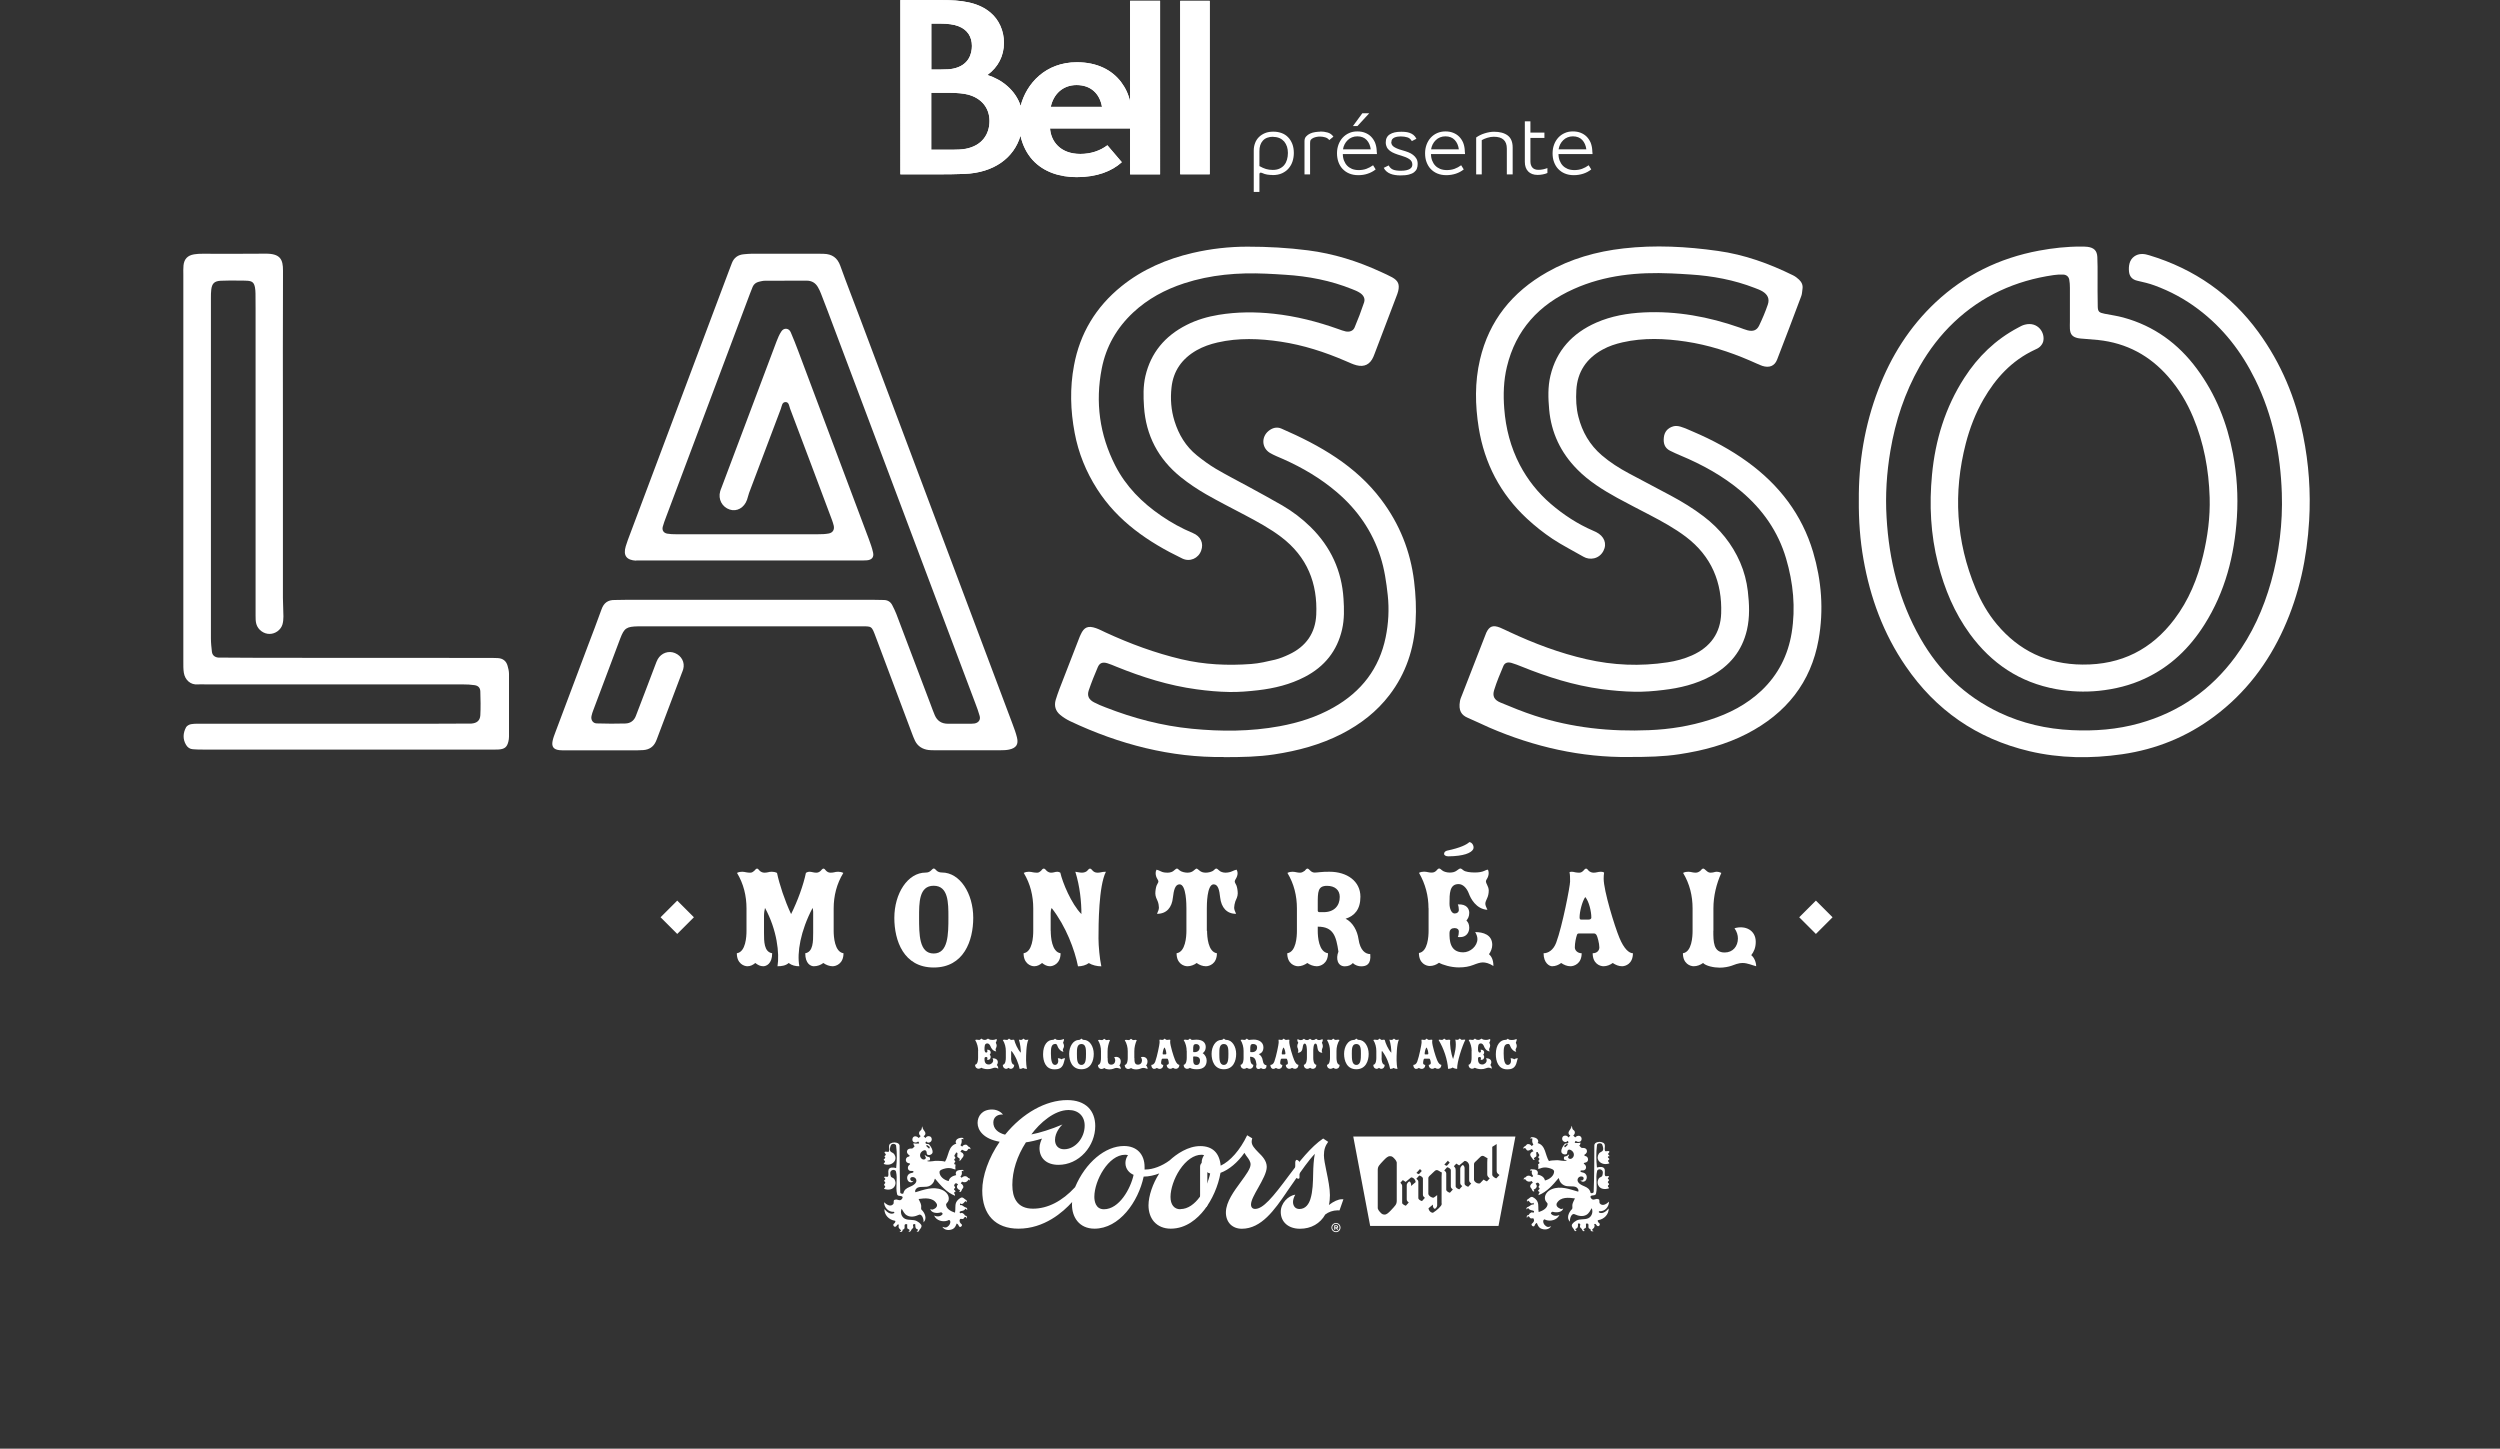 <?xml version="1.0" encoding="UTF-8"?>
<svg id="a" xmlns="http://www.w3.org/2000/svg" viewBox="0 0 300 173.84">
  <rect x="0" y="0" width="300" height="173.84" fill="#333333" stroke="none"/>
  <defs>
    <style>
      .cls-1 {
        fill: #fff;
      }
    </style>
  </defs>
  <g>
    <path class="cls-1" d="M223.06,60.05c-.04-4.52,.69-9.01,2.35-13.34,1.51-3.95,3.72-7.48,6.86-10.43,3.49-3.27,7.64-5.31,12.4-6.2,1.67-.31,3.36-.5,5.07-.49,.26,0,.51,0,.76,.03,.77,.1,1.14,.45,1.18,1.21,.04,.78,.03,1.56,.03,2.35,0,1.19-.01,2.39,.02,3.58,.01,.64,.16,.76,.82,.89,.75,.15,1.51,.25,2.24,.45,3.71,1.01,6.61,3.15,8.83,6.15,2.27,3.06,3.63,6.5,4.33,10.19,.48,2.52,.64,5.07,.48,7.62-.29,4.58-1.4,8.95-3.9,12.9-1.77,2.8-4.08,5.05-7.17,6.48-1.74,.81-3.58,1.26-5.51,1.46-1.71,.17-3.4,.1-5.08-.2-4.42-.79-7.81-3.11-10.38-6.62-1.86-2.55-3.05-5.4-3.82-8.43-.9-3.52-1.07-7.09-.73-10.67,.39-4.14,1.58-8.08,3.88-11.64,1.63-2.53,3.73-4.58,6.45-6.02,.26-.14,.52-.29,.81-.36,1.56-.41,2.48,.98,2.2,2.04-.06,.22-.22,.45-.39,.61-.18,.17-.42,.28-.65,.38-2.75,1.29-4.66,3.4-6.12,5.93-.96,1.67-1.64,3.44-2.12,5.28-1.53,5.93-1.19,11.75,1.18,17.44,.64,1.53,1.46,2.98,2.54,4.27,2.65,3.17,6.05,4.81,10.29,4.84,4.66,.04,8.29-1.83,11.01-5.43,1.74-2.3,2.79-4.89,3.45-7.64,.55-2.29,.86-4.62,.79-6.98-.1-3.32-.69-6.54-1.98-9.63-.74-1.77-1.71-3.4-2.99-4.86-2.21-2.53-4.99-4.05-8.42-4.41-.59-.06-1.19-.1-1.78-.15-.21-.02-.43-.02-.63-.07-.66-.14-.93-.45-.97-1.11-.02-.29,0-.58,0-.86,0-1.36,0-2.72,0-4.08,0-.33-.02-.66-.08-.98-.07-.36-.34-.58-.72-.6-.38-.01-.77,0-1.14,.06-4.6,.66-8.62,2.49-11.95,5.64-1.65,1.56-3.01,3.35-4.13,5.31-1.8,3.17-2.92,6.57-3.52,10.13-.45,2.65-.62,5.32-.46,8,.29,5.12,1.49,10.01,4.07,14.53,2.22,3.89,5.32,6.92,9.46,8.89,2.75,1.3,5.67,1.97,8.72,2.11,2.74,.13,5.44-.08,8.08-.82,4.8-1.34,8.61-4.04,11.5-7.95,2.03-2.74,3.4-5.79,4.31-9.03,.97-3.48,1.41-7.03,1.29-10.63-.16-4.73-1.07-9.32-3.19-13.63-1.63-3.32-3.84-6.2-6.86-8.47-1.59-1.2-3.33-2.14-5.21-2.83-.67-.25-1.38-.41-2.08-.57-.63-.14-.95-.53-1-1.12-.03-.32-.02-.66,.07-.98,.18-.67,.79-1.12,1.51-1.11,.29,0,.59,.07,.87,.16,5.42,1.64,9.79,4.71,13.07,9.2,2.74,3.76,4.48,7.93,5.38,12.43,.68,3.37,.92,6.78,.72,10.2-.26,4.47-1.18,8.81-3.04,12.93-1.89,4.19-4.6,7.78-8.36,10.58-3.27,2.44-6.96,3.94-11.04,4.53-3.74,.54-7.47,.5-11.15-.37-6.32-1.5-11.24-4.95-14.82-10.19-2.68-3.9-4.26-8.22-5.07-12.82-.41-2.32-.58-4.66-.56-7.1h0s0,0,0,0Z"/>
    <path class="cls-1" d="M76.34,67.28c-1.17-.06-1.58-.62-1.25-1.73,.15-.51,.35-1.01,.54-1.52,3.4-9.05,6.79-18.1,10.19-27.14,.57-1.51,1.13-3.02,1.7-4.52,.1-.27,.21-.54,.31-.81,.25-.64,.73-.99,1.44-1.05,.3-.02,.59-.06,.89-.06,2.72,0,5.45,0,8.17,0,.17,0,.34,0,.51,.01,1.01,.02,1.65,.48,1.99,1.42,.77,2.14,1.6,4.25,2.4,6.38,6.09,16.2,12.18,32.41,18.27,48.61,.2,.54,.41,1.09,.54,1.64,.2,.82-.1,1.26-.95,1.44-.33,.07-.68,.08-1.01,.08-2.64,0-5.27,0-7.91,0-.25,0-.51,0-.76-.03-.72-.1-1.28-.45-1.6-1.09-.15-.3-.26-.61-.38-.92-1.44-3.83-2.87-7.66-4.31-11.48-.55-1.46-.45-1.35-1.98-1.35-8.72,0-17.44,0-26.16,0-.13,0-.26,0-.38,0-1.42,.03-1.69,.2-2.17,1.46-1.08,2.86-2.15,5.72-3.23,8.59-.09,.23-.17,.47-.22,.71-.1,.46,.16,.88,.63,.89,1.15,.04,2.3,.04,3.44,.01,.6-.02,1.03-.33,1.25-.9,.41-1.08,.83-2.16,1.24-3.24,.37-.96,.73-1.93,1.1-2.9,.09-.23,.17-.47,.29-.68,.43-.75,1.31-1.05,2.07-.73,.8,.34,1.2,1.12,.99,1.92-.04,.16-.11,.31-.17,.47-.96,2.55-1.92,5.1-2.89,7.65-.07,.19-.14,.39-.23,.58-.28,.62-.78,.96-1.48,1.02-.25,.02-.51,.03-.76,.03-2.89,0-5.79,0-8.68,0-.21,0-.43,0-.64-.02-.7-.07-.97-.41-.83-1.1,.07-.36,.21-.71,.34-1.06,1.29-3.44,2.58-6.88,3.88-10.32,.55-1.47,1.13-2.93,1.65-4.41,.27-.77,.76-1.15,1.6-1.13,.42,0,.85-.02,1.28-.02,9.95,0,19.91,0,29.86,0,.38,0,.77,.01,1.15,.02,.47,.01,.81,.23,1.01,.64,.16,.33,.34,.66,.47,1.01,1.38,3.63,2.75,7.26,4.13,10.9,.16,.43,.31,.85,.49,1.27,.29,.68,.81,1.03,1.58,1.03,.94,0,1.87,0,2.81,0,.13,0,.26-.01,.38-.03,.48-.08,.75-.44,.62-.9-.14-.52-.33-1.02-.52-1.52-5.9-15.69-11.81-31.39-17.72-47.08-.26-.7-.53-1.39-.8-2.08-.11-.27-.22-.53-.37-.78-.29-.5-.73-.78-1.35-.78-1.66,.01-3.32,0-4.98,.01-.25,0-.51,.06-.75,.12-.35,.09-.61,.28-.75,.61-.11,.27-.22,.54-.32,.81-3.36,8.93-6.71,17.87-10.07,26.81-.15,.39-.29,.77-.4,1.17-.11,.42,.1,.75,.54,.83,.33,.06,.68,.07,1.01,.07,1.4,0,12.8,0,17.1,0,.42,0,.85-.01,1.27-.09,.48-.09,.7-.45,.6-.93-.05-.24-.14-.47-.22-.71-1.67-4.45-3.33-8.89-5.02-13.34-.11-.29-.13-.77-.51-.79-.47-.02-.48,.49-.6,.81-1.28,3.36-2.54,6.72-3.81,10.09-.1,.27-.15,.56-.25,.83-.34,.96-1.22,1.45-2.07,1.17-.92-.3-1.42-1.24-1.15-2.19,.04-.16,.11-.31,.17-.47,2.19-5.84,4.39-11.68,6.59-17.51,.16-.42,.34-.85,.59-1.22,.3-.45,.89-.4,1.11,.1,.33,.76,.63,1.53,.92,2.3,2.82,7.5,5.63,15.01,8.45,22.51,.2,.54,.4,1.09,.52,1.65,.12,.55-.16,.87-.74,.92-.38,.03-.77,.02-1.15,.02-4.3,0-26.2,.01-26.54,0h0Z"/>
    <path class="cls-1" d="M195.47,90.84c-5.67,.07-11.34-1.19-16.77-3.54-.85-.37-1.68-.79-2.54-1.15-.79-.33-1.17-.87-.96-2.04,.04-.24,.15-.47,.24-.7,.91-2.35,1.83-4.7,2.74-7.04,.06-.15,.11-.31,.18-.46,.37-.77,.8-.93,1.64-.6,.39,.16,.77,.36,1.15,.53,2.96,1.38,6,2.53,9.2,3.26,3.22,.74,6.47,.88,9.75,.38,1.01-.15,2-.42,2.93-.83,2.22-.99,3.43-2.68,3.51-5.03,.13-3.71-1.14-6.86-4.24-9.21-1.35-1.02-2.83-1.83-4.32-2.61-1.31-.69-2.63-1.35-3.92-2.06-1.74-.96-3.42-2.01-4.81-3.43-1.98-2.01-3.1-4.4-3.35-7.16-.12-1.36-.17-2.72,.15-4.06,.72-3.02,2.62-5.11,5.51-6.38,1.81-.79,3.73-1.12,5.7-1.22,3.97-.19,7.78,.52,11.5,1.82,.32,.11,.63,.25,.96,.33,.66,.16,1.1,0,1.38-.58,.39-.82,.75-1.66,1.04-2.52,.23-.68-.02-1.2-.65-1.58-.29-.17-.61-.29-.93-.41-2.47-.96-5.05-1.44-7.7-1.61-.76-.05-1.53-.1-2.29-.13-4.04-.18-8,.2-11.72,1.87-4.19,1.87-6.96,4.92-8.02,9.33-.4,1.66-.45,3.35-.32,5.03,.18,2.36,.76,4.62,1.87,6.75,.94,1.79,2.17,3.34,3.71,4.67,1.54,1.32,3.22,2.42,5.1,3.23,.12,.05,.23,.1,.35,.16,.97,.49,1.33,1.39,.87,2.26-.52,1-1.66,1.13-2.39,.7-1.24-.72-2.53-1.36-3.72-2.15-1.08-.72-2.11-1.54-3.06-2.42-3.21-2.98-5.1-6.64-5.79-10.88-.44-2.75-.49-5.5,.15-8.22,1.08-4.63,3.84-8.09,8.06-10.48,2.83-1.61,5.91-2.48,9.16-2.85,3.79-.43,7.56-.23,11.32,.3,3.19,.44,6.17,1.52,9.03,2.93,.26,.13,.5,.31,.71,.51,.32,.3,.49,.67,.42,1.11-.05,.28-.04,.58-.14,.85-.96,2.55-1.92,5.11-2.91,7.65-.3,.77-.94,1.01-1.76,.75-.2-.06-.39-.16-.59-.24-.31-.13-.62-.27-.93-.41-2.46-1.06-5-1.87-7.66-2.27-2.54-.38-5.08-.48-7.6,.09-.83,.19-1.64,.45-2.38,.86-1.97,1.07-3.05,2.7-3.17,4.89-.06,1.07-.02,2.14,.25,3.19,.46,1.81,1.35,3.36,2.8,4.61,.99,.85,2.09,1.55,3.25,2.17,1.67,.9,3.36,1.77,5.03,2.67,1.38,.74,2.71,1.55,3.95,2.5,1.94,1.48,3.42,3.31,4.38,5.52,.48,1.11,.78,2.27,.92,3.45,.18,1.55,.25,3.12-.11,4.67-.58,2.48-2.05,4.3-4.33,5.53-1.78,.96-3.71,1.43-5.71,1.66-1.14,.14-2.29,.23-3.43,.21-1.31-.02-2.63-.14-3.94-.31-3.35-.45-6.54-1.46-9.65-2.72-.39-.16-.79-.31-1.19-.43-.46-.13-.8-.02-.97,.36-.4,.95-.81,1.91-1.11,2.89-.23,.73,0,1.19,.74,1.5,1.36,.57,2.74,1.13,4.15,1.59,4.45,1.44,9.03,1.93,13.71,1.73,2.48-.1,4.9-.49,7.26-1.24,2.33-.74,4.45-1.84,6.22-3.51,2.02-1.92,3.18-4.25,3.62-6.93,.49-3.02,.19-5.99-.67-8.92-.95-3.22-2.8-5.88-5.4-8.07-2.17-1.83-4.64-3.19-7.27-4.29-.43-.18-.85-.37-1.27-.58-.66-.34-.8-.92-.73-1.58,.07-.69,.47-1.15,1.14-1.34,.26-.08,.6-.04,.86,.04,.52,.16,1.03,.39,1.53,.61,2.3,.98,4.5,2.16,6.51,3.62,3.83,2.78,6.54,6.34,7.87,10.81,1.02,3.45,1.29,6.97,.66,10.51-.91,5.14-3.88,8.86-8.6,11.3-2.54,1.31-5.28,2.03-8.12,2.46-1.9,.29-3.81,.33-6.03,.33h0Z"/>
    <path class="cls-1" d="M146.84,90.84c-6.28,.09-12.52-1.5-18.45-4.31-.41-.2-.81-.45-1.16-.74-.57-.47-.75-1.09-.55-1.79,.13-.43,.28-.86,.44-1.29,.77-2,1.55-4.01,2.33-6.01,.07-.19,.15-.39,.24-.57,.4-.88,.88-1.08,1.83-.75,.4,.14,.77,.34,1.16,.52,2.93,1.35,5.93,2.46,9.09,3.21,2.76,.65,5.55,.78,8.36,.57,.97-.07,1.93-.3,2.88-.52,.57-.14,1.13-.37,1.66-.62,2.07-.96,3.18-2.59,3.28-4.78,.17-3.76-1.08-6.95-4.22-9.33-1.35-1.02-2.83-1.82-4.32-2.61-1.57-.83-3.15-1.63-4.69-2.51-1.05-.61-2.08-1.29-3.02-2.05-2.72-2.19-4.19-5.02-4.42-8.45-.08-1.24-.11-2.47,.17-3.69,.65-2.78,2.33-4.8,4.93-6.12,1.22-.62,2.52-1,3.86-1.22,2.19-.36,4.39-.37,6.61-.13,2.68,.29,5.26,.95,7.78,1.85,.28,.1,.56,.21,.85,.27,.46,.1,.9-.06,1.07-.47,.42-.99,.8-1.99,1.14-3.01,.16-.48-.09-.89-.52-1.16-.28-.18-.6-.31-.91-.43-2.58-1.04-5.28-1.56-8.06-1.73-.76-.05-1.53-.1-2.29-.13-3.34-.15-6.63,.12-9.82,1.16-2.29,.75-4.35,1.86-6.1,3.49-1.99,1.86-3.27,4.11-3.78,6.73-.79,4.04-.27,7.94,1.62,11.65,1.28,2.5,3.2,4.44,5.53,6.03,1.18,.81,2.43,1.5,3.77,2.06,.97,.4,1.33,1.23,1.01,2.11-.33,.93-1.35,1.4-2.27,.95-4.09-1.97-7.74-4.46-10.21-8.32-1.34-2.09-2.25-4.34-2.7-6.75-.51-2.69-.59-5.4-.08-8.1,.71-3.83,2.61-7.01,5.71-9.51,2.5-2.01,5.4-3.26,8.54-3.99,2.16-.5,4.35-.75,6.57-.75,2.43,0,4.84,.13,7.25,.44,3.07,.39,5.96,1.3,8.74,2.58,.46,.21,.93,.42,1.37,.66,.73,.41,.91,.86,.72,1.66-.06,.24-.15,.47-.24,.7-.87,2.28-1.73,4.56-2.6,6.84-.04,.12-.09,.23-.14,.35-.39,.89-1.07,1.25-2.03,1-.45-.12-.87-.33-1.3-.51-2.5-1.08-5.07-1.91-7.78-2.32-2.54-.38-5.08-.48-7.6,.1-.87,.2-1.71,.49-2.49,.93-1.77,1.01-2.81,2.49-3.02,4.47-.15,1.36-.05,2.72,.36,4.03,.5,1.61,1.34,3.03,2.69,4.12,.72,.58,1.47,1.13,2.26,1.6,1.31,.77,2.66,1.46,4,2.19,1.33,.73,2.67,1.45,3.98,2.21,1.24,.72,2.38,1.59,3.4,2.59,2.43,2.39,3.74,5.27,3.95,8.6,.08,1.23,.11,2.46-.17,3.69-.59,2.57-2.09,4.46-4.48,5.7-1.75,.91-3.64,1.37-5.6,1.6-1.14,.13-2.29,.23-3.43,.21-1.31-.02-2.63-.14-3.94-.32-3.35-.45-6.54-1.46-9.65-2.72-.35-.14-.7-.3-1.07-.41-.57-.17-.93-.04-1.15,.48-.39,.91-.76,1.83-1.08,2.77-.22,.65,0,1.11,.63,1.44,.45,.24,.92,.43,1.39,.61,3.33,1.3,6.75,2.21,10.34,2.56,3.53,.35,7.05,.34,10.54-.3,2.27-.42,4.44-1.1,6.45-2.24,3.39-1.91,5.52-4.71,6.28-8.44,.34-1.66,.43-3.34,.25-5.04-.17-1.56-.39-3.1-.87-4.6-.98-3.07-2.75-5.64-5.23-7.76-1.93-1.65-4.1-2.93-6.43-3.97-.54-.24-1.1-.45-1.61-.75-.99-.6-1.05-1.9-.17-2.63,.45-.37,.99-.53,1.54-.29,4.63,2.01,8.93,4.46,11.99,8.53,2.2,2.92,3.5,6.18,3.94,9.78,.2,1.64,.28,3.28,.18,4.93-.19,3.19-1.15,6.14-3.14,8.74-1.52,1.99-3.46,3.49-5.71,4.65-2.55,1.31-5.28,2.04-8.11,2.47-1.9,.29-3.81,.33-6.08,.33h0Z"/>
    <path class="cls-1" d="M22,56.18c0-7.74,0-15.48,0-23.22,0-.37-.02-.74,.02-1.11,.08-.77,.49-1.2,1.27-1.33,.33-.06,.68-.07,1.02-.07,2.51,0,5.02,.02,7.53-.01,1.79-.02,2.13,.68,2.12,2.05-.03,6.26-.01,12.51-.01,18.77,0,6.83,0,13.67,0,20.5,0,.74,.06,1.48,.06,2.22,0,.32-.03,.66-.12,.97-.21,.66-.86,1.11-1.52,1.12-.7,.02-1.41-.48-1.61-1.19-.09-.31-.09-.65-.09-.98,0-12.27,0-24.53,0-36.8,0-.62,0-1.23-.01-1.85,0-.25-.02-.5-.06-.74-.11-.59-.32-.78-.92-.82-.34-.02-.68-.02-1.02-.02-.72,0-1.45-.02-2.17,.02-.76,.04-1.05,.32-1.14,1.07-.04,.33-.04,.66-.04,.99,0,13.62,0,27.25,0,40.87,0,.53,.06,1.07,.12,1.6,.05,.42,.36,.66,.78,.69,.46,.04,23.63,.04,32.23,.04,.43,0,.85,0,1.28,.02,.63,.03,1.03,.35,1.19,.93,.09,.32,.17,.64,.17,.97,.01,2.51,0,5.02,0,7.53,0,.2-.03,.41-.08,.61-.16,.65-.45,.88-1.16,.93-.34,.02-.68,.01-1.02,.01-9.78,0-24.61,0-34.4,0-.42,0-.85,0-1.27-.04-.37-.02-.64-.22-.82-.52-.42-.7-.37-1.43,0-2.12,.1-.18,.39-.34,.61-.37,.42-.07,.85-.05,1.27-.05,8.68,0,31.93,.01,32.35-.02,.67-.05,1.04-.36,1.08-1,.05-.94,.03-1.89,0-2.84-.01-.45-.24-.7-.69-.77-.46-.07-.93-.09-1.4-.09-6.04,0-28.27,0-30.82,0-.34,0-.68-.03-1.02,0-.82,.07-1.51-.51-1.65-1.4-.07-.44-.06-.9-.06-1.35,0-7.74,0-15.48,0-23.22h0s0,0,0,0Z"/>
  </g>
  <path class="cls-1" d="M91.68,111.93c0,1.04,0,2.3,.98,2.46,0,1.27-.71,1.56-1.07,1.56-.37,0-.66-.16-.95-.39-.29,.23-.57,.39-.95,.39s-1.27-.29-1.27-1.56c1.07-.16,1.16-1.99,1.16-2.69v-2.69c0-1.49-.34-2.94-1.14-4.26,.21-.11,.41-.14,.62-.14,.18,0,.36,.04,.5,.07,.16,.04,.34,.04,.5,.04,.18,0,.32-.11,.45-.22,.09-.09,.21-.27,.34-.27,.11,0,.23,.18,.32,.27,.11,.11,.34,.22,.52,.22,.16,0,.27,0,.43-.04,.14-.04,.3-.07,.5-.07,.21,0,.41,.04,.62,.14,.29,1.38,.93,3.32,1.69,4.94,.8-1.6,1.48-3.5,1.78-4.94,.12-.09,.29-.14,.45-.14,.14,0,.27,.04,.43,.07,.14,.04,.27,.04,.41,.04,.18,0,.37-.11,.48-.22,.09-.09,.21-.27,.34-.27,.11,0,.21,.14,.32,.27,.11,.11,.29,.22,.48,.22s.3,0,.46-.04c.14-.04,.3-.07,.5-.07,.21,0,.41,.04,.62,.14-.8,1.31-1.16,2.76-1.16,4.26v2.69c0,.7,.11,2.53,1.18,2.69,0,1.27-.91,1.56-1.3,1.56s-.8-.16-1.12-.39c-.3,.23-.7,.39-1.14,.39-.36,0-1.03-.29-1.03-1.56,.95-.16,.95-1.42,.95-2.46v-2.5c0-.2-.04-.34-.07-.48-1.46,2.78-1.89,5.39-1.59,7-.46,0-.89-.09-1.28-.39-.34,.31-.82,.39-1.34,.39,.25-1.53-.05-4.34-1.5-7-.07,.31-.12,.59-.12,.99v1.99h0Z"/>
  <path class="cls-1" d="M107.32,110.15c0-2.93,1.6-5.44,3.76-5.44,.29,0,.46-.09,.61-.22s.25-.27,.36-.27c.12,0,.23,.14,.34,.25,.14,.14,.36,.23,.64,.23,2.16,0,3.76,2.51,3.76,5.44,0,2.73-1.12,5.96-4.74,5.96s-4.73-3.23-4.73-5.96h0Zm6.49-.07c0-1.74,0-3.79-1.77-3.79s-1.75,2.05-1.75,3.79c0,2.05,0,4.34,1.75,4.34s1.77-2.3,1.77-4.34Z"/>
  <path class="cls-1" d="M126.09,111.7c0,.7,.11,2.53,1.18,2.69,0,1.27-.91,1.56-1.27,1.56-.37,0-.66-.16-.95-.39-.29,.23-.57,.39-.95,.39s-1.27-.29-1.27-1.56c1.07-.16,1.16-1.99,1.16-2.69v-2.69c0-1.49-.34-2.94-1.14-4.26,.21-.11,.41-.14,.62-.14,.18,0,.36,.04,.5,.07,.16,.04,.36,.04,.52,.04s.3-.11,.43-.22c.09-.13,.21-.27,.34-.27s.25,.18,.34,.27c.11,.11,.34,.22,.48,.22,.12,0,.27,0,.39-.04,.14-.04,.29-.07,.41-.07,.11,0,.25,.04,.36,.11,.25,1.15,1.32,3.75,2.53,4.97,0-1.47-.18-3.32-.73-5.08,.14,.02,.29,.05,.41,.07,.14,.02,.27,.04,.39,.04,.27,0,.52-.11,.62-.22,.09-.09,.21-.27,.34-.27s.25,.18,.34,.27c.11,.11,.3,.22,.52,.22,.16,0,.27,0,.43-.04,.14-.04,.36-.07,.62-.07-.87,1.71-.89,6.32-.89,8.01,0,.88,.14,2.42,.34,3.34-.52,0-1.09-.14-1.5-.39-.34,.25-.82,.39-1.3,.39-.39-1.96-1.43-4.79-3.16-7-.09,.18-.12,.4-.12,.59v2.15h0Z"/>
  <path class="cls-1" d="M144.85,111.7c0,.7,.11,2.53,1.18,2.69,0,1.27-.91,1.56-1.32,1.56s-.79-.16-1.11-.39c-.3,.23-.7,.39-1.11,.39s-1.3-.29-1.3-1.56c1.07-.16,1.18-1.99,1.18-2.69v-2.69c0-.38,0-2.89-.82-2.89-.55,0-.7,.74-.8,1.58-.12,1.2-.75,1.96-1.91,1.96,.16-.34,.23-.56,.23-.75s-.05-.52-.14-.74c-.11-.23-.29-.61-.29-.95s.07-.75,.16-.97c.05-.13,.21-.36,.21-.45,0-.11-.05-.2-.12-.31-.12-.18-.21-.45-.21-.68,0-.22,.05-.36,.11-.45,.14,.04,.34,.11,.55,.22s.48,.14,.8,.14c.29,0,.61-.11,.75-.27,.16-.14,.27-.22,.34-.22,.09,0,.16,.07,.3,.2,.23,.2,.68,.29,.96,.29,.32,0,.55-.09,.71-.22,.16-.11,.3-.27,.39-.27s.23,.16,.39,.27c.16,.13,.39,.22,.71,.22,.29,0,.75-.09,.96-.29,.14-.13,.21-.2,.3-.2s.18,.07,.34,.22c.14,.16,.48,.27,.75,.27,.32,0,.61-.07,.8-.16,.2-.11,.41-.16,.55-.2,.05,.09,.12,.23,.12,.45,0,.23-.11,.5-.23,.68-.07,.11-.11,.2-.11,.31,0,.09,.14,.32,.2,.45,.09,.22,.16,.63,.16,.97s-.18,.72-.29,.95c-.07,.22-.14,.54-.14,.74s.07,.41,.23,.75c-1.12,0-1.77-.75-1.91-1.96-.09-.84-.23-1.58-.78-1.58-.82,0-.82,2.51-.82,2.89v2.69h0s0,0,0,0Z"/>
  <path class="cls-1" d="M158.13,111.7c0,.7,.11,2.53,1.23,2.69,0,1.27-.93,1.56-1.34,1.56s-.82-.16-1.14-.39c-.34,.23-.7,.39-1.11,.39s-1.3-.29-1.3-1.56c1.07-.16,1.16-1.99,1.16-2.69v-2.69c0-1.49-.34-2.94-1.14-4.26,.21-.11,.41-.14,.62-.14,.18,0,.36,.04,.5,.07,.16,.04,.27,.04,.43,.04,.18,0,.36-.11,.52-.22,.12-.13,.21-.27,.34-.27,.11,0,.21,.14,.34,.25,.12,.13,.32,.23,.5,.23,.16,0,.37-.02,.64-.05,.36-.04,.68-.05,1.16-.05,2.1,0,3.71,1.13,3.71,3,0,1.51-.7,2.3-1.78,2.64,.87,.43,1.41,1.45,1.55,2.44,.2,1.38,.84,1.8,1.41,1.8,.12,1.24-.46,1.47-1.09,1.47-.32,0-.71-.11-1-.39-.21,.23-.53,.39-.96,.39-.87,0-1.11-.92-.77-1.76-.27-1.87-.61-3-2.48-3v.5h0Zm.7-2.24c1.25,0,1.94-.75,1.94-1.83,0-.86-.62-1.33-1.53-1.33-1.11,0-1.11,.72-1.11,2.17v.81c0,.09,.07,.18,.2,.18h.5Z"/>
  <path class="cls-1" d="M171.42,109c0-1.49-.37-2.93-1.14-4.26,.21-.11,.41-.14,.62-.14,.18,0,.36,.04,.5,.07,.16,.04,.27,.04,.43,.04,.18,0,.37-.07,.52-.22,.09-.09,.21-.27,.34-.27,.11,0,.21,.09,.36,.22,.14,.13,.52,.27,.91,.27,.34,0,.62-.07,.82-.22,.2-.13,.34-.27,.46-.27,.11,0,.21,.09,.39,.23,.21,.16,.75,.25,1.34,.25,.48,0,.87-.07,1.11-.18,.16-.07,.34-.16,.45-.16,.05,0,.11,.22,.11,.43,0,.23-.09,.5-.21,.68-.07,.11-.12,.2-.12,.29s.05,.27,.14,.41c.09,.16,.2,.47,.2,.68,0,.38-.09,.74-.21,.97-.09,.2-.2,.43-.2,.61s.07,.38,.25,.75c-1.36-.09-2.02-1.38-2.23-1.96-.25-.66-.71-1.13-1.23-1.13-1.09,0-1.09,1.13-1.09,2.35,0,.59,.23,1.18,.62,1.18,.3,0,.5-.18,.5-.43,0-.22-.04-.47-.12-.66,1.09-.07,1.37,.57,1.37,1.01s-.16,.7-.34,.93c.18,.16,.34,.43,.34,.86,0,.5-.29,1.24-1.37,1.11,.09-.2,.12-.45,.12-.66,0-.25-.2-.41-.5-.41-.36,0-.62,.16-.62,.61,0,.77,0,2.3,1.64,2.3,.86,0,1.71-.75,1.71-1.6,0-.27-.11-.57-.27-.83,.95,0,2.05,.31,2.05,1.54,0,.39-.18,.83-.39,1.11,.25,.23,.53,.61,.53,1.42-.52-.34-.96-.43-1.27-.43-.32,0-.7,.13-1.16,.31-.48,.18-.98,.29-1.73,.29-.93,0-1.94-.31-2.37-.56-.3,.23-.7,.39-1.11,.39s-1.3-.29-1.3-1.56c1.07-.16,1.16-1.99,1.16-2.69v-2.69h0Zm4.89-7.95c.39,.02,.64,.57,.46,.88-.25,.43-1.12,.81-2.96,.83-.29,0-.52-.11-.52-.3s.14-.32,.34-.38c1.64-.34,2.39-.74,2.68-1.02h0Z"/>
  <path class="cls-1" d="M189.44,112.02c-.09,0-.18,.05-.21,.18-.12,.34-.25,.97-.25,1.49,0,.36,.34,.7,.82,.7,0,1.27-.93,1.56-1.34,1.56s-.78-.16-1.12-.39c-.3,.23-.68,.39-1.09,.39-.32,0-1.02-.38-1.02-1.56,.53,0,1.18-.36,1.52-1.29,.73-1.96,1.66-6.77,1.66-7.31,0-.48,0-.81-.07-1.13,.09-.04,.18-.05,.29-.05,.14,0,.27,.04,.41,.07,.16,.04,.36,.04,.5,.04,.18,0,.34-.11,.45-.22,.09-.09,.21-.27,.34-.27,.11,0,.25,.18,.32,.27,.12,.11,.34,.22,.54,.22,.14,0,.27,0,.41-.04s.36-.07,.52-.07,.27,.04,.37,.09c-.04,.29-.05,.5-.05,.75,0,1.42,1.3,5.67,1.89,7.09,.55,1.33,1.16,1.85,1.62,1.85,0,1.27-.89,1.56-1.3,1.56s-.78-.16-1.12-.39c-.32,.23-.7,.39-1.11,.39s-1.3-.29-1.3-1.56c.53,0,.8-.34,.8-.7,0-.47-.23-1.33-.34-1.49-.07-.09-.14-.18-.27-.18h-1.85Zm1.18-1.67c.14,0,.34-.04,.34-.25,0-.72-.27-1.92-.73-2.46-.37,.54-.68,1.74-.68,2.46,0,.22,.09,.25,.2,.25h.87Z"/>
  <path class="cls-1" d="M205.6,111.7c0,1.31,0,2.6,1.36,2.6,.98,0,1.59-.74,1.59-1.69,0-.38-.12-.81-.41-1.22,1.28-.38,2.55,.22,2.55,1.63,0,.72-.23,1.2-.54,1.6,.39,.31,.59,.9,.59,1.33-.45-.11-1.05-.39-1.61-.39s-1.02,.22-1.37,.34c-.32,.11-.86,.22-1.39,.22-.71,0-1.66-.2-2-.56-.32,.23-.71,.39-1.12,.39s-1.3-.29-1.3-1.56c1.07-.16,1.16-1.99,1.16-2.69v-2.69c0-1.49-.34-2.94-1.14-4.26,.21-.11,.41-.14,.62-.14,.18,0,.36,.04,.5,.07,.16,.04,.27,.04,.43,.04,.18,0,.39-.11,.52-.22,.09-.09,.21-.27,.34-.27,.11,0,.21,.11,.34,.22,.14,.14,.32,.27,.5,.27,.16,0,.25,0,.41-.04,.12-.04,.27-.07,.39-.07,.16,0,.34,.04,.54,.14-.59,1.31-.95,2.76-.95,4.26v2.69h0Z"/>
  <g>
    <rect class="cls-1" x="79.85" y="108.66" width="2.83" height="2.83" transform="translate(-54.03 89.7) rotate(-45)"/>
    <rect class="cls-1" x="216.49" y="108.66" width="2.83" height="2.83" transform="translate(-14.01 186.32) rotate(-45)"/>
  </g>
  <g>
    <path class="cls-1" d="M135.63,12.27c-.19-.94-.57-1.72-1.1-2.43-1.1-1.45-2.89-2.37-5.3-2.37-3.75,0-6.06,2.55-6.75,5.24-.61-1.89-2.26-3.17-3.99-3.71,1.31-.95,1.99-2.32,1.99-3.87,0-1.44-.6-2.76-1.61-3.61C117.39,.26,115.38,0,112.9,0h-4.85V20.92c1.37,0,2.78,0,4.16,0,1.22,0,2.42,0,3.53-.05,3.53-.14,5.94-1.92,6.72-4.58,.27,1.19,.78,2.15,1.44,2.88,1.36,1.5,3.33,2.08,5.31,2.08,2.44,0,4.21-.71,5.41-1.79l-1.73-2.03c-.87,.66-1.98,1.04-3.24,1.04-2.46,0-3.54-1.56-3.64-3.06h9.6v5.51h3.6V.1h-3.6V12.27s0,0,0,0ZM111.75,2.83h1c.97,0,1.73,.1,2.28,.32,1.08,.42,1.6,1.28,1.6,2.36,0,.91-.35,2.34-2.26,2.73-.32,.07-.78,.1-1.43,.1h-1.18V2.83h0Zm4.07,15.03c-.45,.08-1,.1-1.45,.1h-2.62v-6.82h2.34c.74,0,1.58,.08,2.06,.21,1.64,.43,2.59,1.61,2.59,3.17s-.87,2.98-2.92,3.35m10.27-5.04c.32-1.52,1.44-2.62,3.1-2.62s2.77,.98,3.05,2.62h-6.16Z"/>
    <rect class="cls-1" x="141.62" y=".1" width="3.54" height="20.81"/>
  </g>
  <path class="cls-1" d="M135.63,12.27c-.2-.94-.57-1.72-1.11-2.43-1.1-1.45-2.89-2.37-5.3-2.37-3.75,0-6.06,2.55-6.75,5.24-.61-1.89-2.26-3.17-3.99-3.71,1.31-.95,1.99-2.32,1.99-3.87,0-1.44-.6-2.76-1.61-3.61-1.48-1.26-3.49-1.51-5.97-1.51h-4.85V20.92c1.37,0,2.78,0,4.16,0,1.22,0,2.42,0,3.53-.05,3.53-.14,5.94-1.92,6.72-4.58,.27,1.19,.78,2.15,1.44,2.89,1.36,1.5,3.33,2.08,5.31,2.08,2.44,0,4.21-.71,5.41-1.79l-1.73-2.03c-.87,.66-1.99,1.04-3.24,1.04-2.46,0-3.54-1.56-3.64-3.06h9.61v5.51h3.6V.1h-3.6V12.27h0ZM111.75,2.83h1c.97,0,1.73,.1,2.28,.32,1.08,.42,1.6,1.28,1.6,2.36,0,.91-.35,2.34-2.26,2.73-.32,.07-.78,.1-1.43,.1h-1.18s0-5.51,0-5.51Zm4.07,15.04c-.45,.08-1,.1-1.45,.1h-2.62v-6.83h2.34c.74,0,1.58,.08,2.06,.21,1.64,.43,2.59,1.61,2.59,3.17s-.87,2.98-2.92,3.35m10.27-5.05c.32-1.52,1.44-2.62,3.1-2.62s2.77,.98,3.05,2.62h-6.16Z"/>
  <rect class="cls-1" x="141.63" y=".1" width="3.54" height="20.82"/>
  <g>
    <path class="cls-1" d="M152.7,21c-.23,0-.44-.02-.64-.05s-.41-.1-.63-.2c-.08-.03-.15-.04-.21-.02-.06,.02-.09,.08-.09,.18v2.12h-.68v-4.95c0-.33,.05-.63,.16-.91,.1-.28,.26-.52,.46-.72,.2-.2,.45-.36,.74-.48,.29-.12,.63-.17,1-.17s.69,.06,.99,.17c.3,.11,.56,.28,.77,.5,.22,.22,.38,.49,.51,.81,.12,.32,.18,.68,.18,1.08,0,.34-.05,.67-.15,.99-.1,.32-.26,.6-.47,.85-.21,.25-.47,.44-.79,.59-.32,.15-.7,.22-1.15,.22h0Zm.09-4.59c-.56,0-.97,.16-1.25,.47-.28,.31-.41,.73-.41,1.26v1.79c.29,.16,.55,.28,.79,.35,.24,.07,.51,.11,.81,.11,.31,0,.59-.05,.82-.16,.23-.11,.42-.25,.56-.43,.15-.18,.26-.4,.33-.64,.07-.25,.11-.52,.11-.8s-.04-.53-.11-.76c-.08-.23-.19-.44-.33-.61-.15-.17-.33-.31-.55-.41-.22-.1-.47-.15-.76-.15h0Z"/>
    <path class="cls-1" d="M158.44,15.78c.29,0,.58,.04,.87,.12,.29,.08,.52,.25,.7,.5l-.5,.41c-.12-.16-.28-.27-.49-.33s-.4-.09-.58-.09c-.14,0-.28,0-.41,.03s-.26,.05-.39,.11c-.17,.08-.29,.16-.35,.25-.06,.09-.08,.23-.08,.41v3.74h-.67v-3.99c0-.23,.06-.42,.19-.56,.13-.15,.29-.26,.48-.35,.19-.09,.4-.15,.62-.18s.42-.05,.6-.05h0Z"/>
    <path class="cls-1" d="M161.14,18.5c0,.28,.05,.54,.14,.77,.09,.23,.21,.43,.37,.6,.16,.17,.36,.3,.59,.4,.23,.09,.5,.14,.8,.14,.33,0,.64-.05,.92-.15,.28-.1,.55-.25,.81-.43l.31,.5c-.29,.23-.61,.4-.95,.51-.34,.12-.72,.18-1.14,.18s-.76-.07-1.08-.2c-.32-.13-.58-.32-.8-.55-.22-.23-.38-.51-.5-.83-.11-.32-.17-.67-.17-1.05s.06-.71,.18-1.04c.12-.32,.29-.6,.5-.83,.22-.23,.47-.42,.77-.55,.3-.14,.63-.2,.98-.2s.65,.05,.93,.16,.52,.26,.72,.46c.2,.2,.36,.44,.48,.71,.11,.28,.18,.58,.2,.91,0,.08,0,.15,.01,.21,0,.06,.01,.11,.02,.16s0,.09,0,.11h-4.1Zm1.74-2.14c-.23,0-.44,.04-.64,.12-.2,.08-.37,.19-.52,.34-.15,.14-.27,.31-.37,.5s-.16,.39-.19,.6h3.33c-.06-.45-.22-.83-.49-1.12-.27-.29-.65-.44-1.13-.44h0Zm0-1.23h-.53l1.13-1.54h.83l-1.42,1.54Z"/>
    <path class="cls-1" d="M166.95,17.03c0,.1,.02,.19,.05,.28,.03,.09,.1,.17,.2,.26,.1,.08,.24,.16,.42,.24,.18,.08,.41,.16,.71,.24,.23,.06,.45,.14,.67,.22,.22,.09,.41,.19,.57,.32,.17,.13,.3,.28,.4,.45,.1,.17,.15,.38,.15,.63,0,.2-.03,.39-.09,.55-.06,.17-.17,.31-.33,.44-.16,.13-.37,.22-.64,.29s-.61,.1-1.03,.1c-.22,0-.43-.02-.63-.05-.2-.03-.39-.08-.56-.15-.17-.07-.32-.16-.46-.28-.14-.12-.25-.26-.33-.43l.59-.29c.13,.24,.3,.41,.52,.5s.53,.14,.93,.14c.26,0,.49-.02,.66-.06s.32-.09,.43-.16c.11-.07,.18-.14,.23-.23s.07-.19,.07-.3c0-.28-.13-.5-.38-.66-.25-.16-.56-.29-.94-.4-.29-.08-.55-.17-.78-.26-.23-.09-.43-.2-.59-.32-.16-.13-.29-.27-.37-.43-.08-.16-.13-.36-.13-.58,0-.44,.16-.76,.49-.97,.33-.21,.77-.31,1.34-.31,.15,0,.32,0,.49,.02,.17,.01,.35,.05,.51,.1,.17,.05,.33,.14,.48,.25,.15,.12,.27,.27,.37,.47l-.55,.28c-.13-.23-.31-.38-.54-.45s-.5-.11-.79-.11c-.13,0-.25,.01-.39,.03s-.25,.06-.36,.1c-.11,.05-.2,.12-.27,.2-.07,.09-.1,.2-.1,.33h0Z"/>
    <path class="cls-1" d="M171.72,18.5c0,.28,.05,.54,.14,.77,.09,.23,.21,.43,.37,.6,.16,.17,.36,.3,.59,.4,.23,.09,.5,.14,.8,.14,.33,0,.64-.05,.92-.15,.28-.1,.55-.25,.8-.43l.31,.5c-.29,.23-.61,.4-.95,.51s-.72,.18-1.14,.18-.76-.07-1.08-.2-.58-.32-.8-.55c-.22-.23-.38-.51-.5-.83-.12-.32-.17-.67-.17-1.05s.06-.71,.18-1.04c.12-.32,.29-.6,.5-.83s.47-.42,.77-.55,.63-.2,.98-.2,.65,.05,.93,.16,.52,.26,.72,.46,.36,.44,.48,.71c.11,.28,.18,.58,.2,.91,0,.08,0,.15,.01,.21,0,.06,.01,.11,.02,.16,0,.05,0,.09,0,.11h-4.1Zm1.73-2.14c-.23,0-.44,.04-.64,.12-.2,.08-.37,.19-.52,.34-.15,.14-.27,.31-.37,.5-.09,.19-.16,.39-.19,.6h3.33c-.06-.45-.22-.83-.49-1.12s-.65-.44-1.13-.44h0Z"/>
    <path class="cls-1" d="M180.82,17.83c0-.95-.52-1.42-1.56-1.42-.26,0-.52,.04-.8,.13s-.49,.18-.65,.28v4.11h-.67v-4.43c.29-.21,.63-.38,1.02-.5s.76-.19,1.13-.19c.7,0,1.24,.15,1.64,.45,.39,.3,.59,.78,.59,1.44v3.23h-.7v-3.09h0Z"/>
    <path class="cls-1" d="M182.98,19.4v-4.84h.67v1.35h1.68v.64h-1.68v2.81c0,.32,.08,.57,.24,.75,.16,.18,.4,.27,.73,.27,.18,0,.36-.02,.55-.06,.18-.04,.36-.09,.52-.15v.59c-.17,.08-.36,.13-.57,.17-.21,.04-.41,.06-.6,.06-.49,0-.87-.14-1.14-.42-.27-.28-.4-.67-.4-1.16h0Z"/>
    <path class="cls-1" d="M187.02,18.5c0,.28,.05,.54,.14,.77,.09,.23,.21,.43,.37,.6,.16,.17,.36,.3,.59,.4,.23,.09,.5,.14,.8,.14,.33,0,.64-.05,.92-.15,.28-.1,.55-.25,.8-.43l.31,.5c-.29,.23-.61,.4-.95,.51s-.72,.18-1.14,.18-.76-.07-1.08-.2-.58-.32-.8-.55c-.22-.23-.38-.51-.5-.83-.12-.32-.17-.67-.17-1.05s.06-.71,.18-1.04c.12-.32,.29-.6,.5-.83s.47-.42,.77-.55c.3-.14,.63-.2,.98-.2s.65,.05,.93,.16,.52,.26,.72,.46,.36,.44,.48,.71c.11,.28,.18,.58,.2,.91,0,.08,0,.15,.01,.21,0,.06,.01,.11,.02,.16,0,.05,0,.09,0,.11h-4.1Zm1.73-2.14c-.23,0-.44,.04-.64,.12-.2,.08-.37,.19-.52,.34-.15,.14-.27,.31-.37,.5-.09,.19-.16,.39-.19,.6h3.33c-.06-.45-.22-.83-.49-1.12s-.65-.44-1.13-.44c0,0,0,0,0,0Z"/>
  </g>
  <path class="cls-1" d="M117.38,126.12c0-.46-.12-.91-.36-1.32,.07-.03,.13-.04,.19-.04,.06,0,.11,.01,.16,.02,.05,.01,.08,.01,.13,.01,.06,0,.12-.02,.16-.07,.03-.03,.07-.08,.11-.08,.03,0,.07,.03,.11,.07,.04,.04,.16,.08,.28,.08,.11,0,.19-.02,.26-.07,.06-.04,.11-.08,.14-.08,.03,0,.07,.03,.12,.07,.07,.05,.23,.08,.42,.08,.15,0,.27-.02,.34-.06,.05-.02,.11-.05,.14-.05,.02,0,.03,.07,.03,.13,0,.07-.03,.16-.07,.21-.02,.03-.04,.06-.04,.09s.02,.08,.04,.13c.03,.05,.06,.14,.06,.21,0,.12-.03,.23-.07,.3-.03,.06-.06,.13-.06,.19s.02,.12,.08,.23c-.42-.03-.63-.43-.69-.61-.08-.21-.22-.35-.38-.35-.34,0-.34,.35-.34,.73,0,.18,.07,.37,.19,.37,.09,0,.16-.06,.16-.13,0-.07-.01-.14-.04-.21,.34-.02,.43,.18,.43,.31s-.05,.22-.11,.29c.06,.05,.11,.13,.11,.27,0,.16-.09,.38-.43,.34,.03-.06,.04-.14,.04-.21,0-.08-.06-.13-.16-.13-.11,0-.19,.05-.19,.19,0,.24,0,.71,.51,.71,.27,0,.53-.23,.53-.49,0-.08-.03-.18-.08-.26,.29,0,.64,.09,.64,.48,0,.12-.06,.26-.12,.34,.08,.07,.17,.19,.17,.44-.16-.11-.3-.13-.39-.13-.1,0-.22,.04-.36,.09-.15,.06-.31,.09-.54,.09-.29,0-.61-.09-.74-.17-.09,.07-.22,.12-.34,.12s-.41-.09-.41-.48c.33-.05,.36-.62,.36-.83v-.83h0Z"/>
  <path class="cls-1" d="M121.33,126.95c0,.22,.03,.78,.37,.83,0,.39-.28,.48-.39,.48-.12,0-.21-.05-.29-.12-.09,.07-.18,.12-.29,.12s-.39-.09-.39-.48c.33-.05,.36-.62,.36-.83v-.83c0-.46-.11-.91-.36-1.32,.07-.03,.13-.04,.19-.04,.06,0,.11,.01,.16,.02,.05,.01,.11,.01,.16,.01s.09-.03,.13-.07c.03-.04,.07-.08,.11-.08s.08,.06,.11,.08c.03,.03,.11,.07,.15,.07,.04,0,.08,0,.12-.01,.04-.01,.09-.02,.13-.02,.03,0,.08,.01,.11,.03,.08,.36,.41,1.16,.79,1.54,0-.46-.06-1.03-.23-1.57,.04,0,.09,.02,.13,.02,.04,0,.08,.01,.12,.01,.08,0,.16-.03,.19-.07,.03-.03,.07-.08,.11-.08s.08,.06,.11,.08c.03,.03,.09,.07,.16,.07,.05,0,.08,0,.13-.01,.04-.01,.11-.02,.19-.02-.27,.53-.28,1.96-.28,2.48,0,.27,.04,.75,.11,1.03-.16,0-.34-.04-.47-.12-.11,.08-.26,.12-.41,.12-.12-.61-.44-1.48-.98-2.17-.03,.06-.04,.12-.04,.18v.67h0Z"/>
  <path class="cls-1" d="M127.5,124.73s.11-.05,.14-.05c.03,0,.03,.06,.03,.11,0,.07-.02,.13-.04,.17-.03,.06-.06,.13-.06,.16,0,.03,.02,.08,.05,.14,.04,.06,.06,.15,.06,.28,0,.1-.05,.2-.08,.26-.03,.06-.06,.12-.06,.17,0,.04,.02,.13,.08,.24-.31-.01-.63-.39-.71-.65-.07-.22-.14-.29-.26-.29-.54,0-.54,.58-.54,1.16,0,.81,.12,1.36,.49,1.36,.26,0,.5-.28,.34-.8,.2,0,.34,.05,.44,.13,.1-.08,.25-.13,.43-.13-.06,.16-.09,.29-.12,.41-.18,.82-.64,.92-1.17,.92-1.07,0-1.35-1-1.35-1.81,0-1.17,.56-1.73,1.17-1.73,.06,0,.13-.02,.16-.05,.03-.03,.07-.08,.11-.08s.08,.06,.1,.08c.04,.04,.16,.07,.36,.07,.15,0,.33-.02,.42-.06h0Z"/>
  <path class="cls-1" d="M128.3,126.47c0-.91,.5-1.68,1.17-1.68,.09,0,.14-.03,.19-.07,.04-.04,.08-.08,.11-.08,.04,0,.07,.04,.11,.08,.04,.04,.11,.07,.2,.07,.67,0,1.17,.78,1.17,1.68,0,.84-.35,1.84-1.48,1.84s-1.47-1-1.47-1.84h0Zm2.02-.02c0-.54,0-1.17-.55-1.17s-.54,.63-.54,1.17c0,.63,0,1.34,.54,1.34s.55-.71,.55-1.34Z"/>
  <path class="cls-1" d="M132.92,126.95c0,.41,0,.81,.42,.81,.31,0,.49-.23,.49-.52,0-.12-.04-.25-.13-.38,.4-.12,.79,.07,.79,.51,0,.22-.07,.37-.17,.49,.12,.09,.18,.28,.18,.41-.14-.03-.33-.12-.5-.12s-.32,.07-.43,.11c-.1,.03-.27,.07-.43,.07-.22,0-.52-.06-.62-.17-.1,.07-.22,.12-.35,.12s-.41-.09-.41-.48c.33-.05,.36-.62,.36-.83v-.83c0-.46-.11-.91-.36-1.32,.07-.03,.13-.04,.19-.04,.06,0,.11,.01,.16,.02,.05,.01,.08,.01,.13,.01,.06,0,.12-.03,.16-.07,.03-.03,.07-.08,.11-.08,.03,0,.07,.03,.11,.07,.04,.04,.1,.08,.16,.08,.05,0,.08,0,.13-.01,.04-.01,.08-.02,.12-.02,.05,0,.11,.01,.17,.04-.18,.41-.29,.86-.29,1.32v.83h0Z"/>
  <path class="cls-1" d="M136.13,126.95c0,.41,0,.81,.42,.81,.31,0,.49-.23,.49-.52,0-.12-.04-.25-.13-.38,.4-.12,.79,.07,.79,.51,0,.22-.07,.37-.17,.49,.12,.09,.18,.28,.18,.41-.14-.03-.33-.12-.5-.12s-.32,.07-.43,.11c-.1,.03-.27,.07-.43,.07-.22,0-.52-.06-.62-.17-.1,.07-.22,.12-.35,.12s-.41-.09-.41-.48c.33-.05,.36-.62,.36-.83v-.83c0-.46-.11-.91-.36-1.32,.07-.03,.13-.04,.19-.04,.06,0,.11,.01,.16,.02,.05,.01,.08,.01,.13,.01,.06,0,.12-.03,.16-.07,.03-.03,.07-.08,.11-.08,.03,0,.07,.03,.11,.07,.04,.04,.1,.08,.16,.08,.05,0,.08,0,.13-.01,.04-.01,.08-.02,.12-.02,.05,0,.11,.01,.17,.04-.18,.41-.29,.86-.29,1.32v.83h0Z"/>
  <path class="cls-1" d="M139.48,127.05s-.06,.02-.07,.06c-.04,.11-.08,.3-.08,.46,0,.11,.11,.22,.26,.22,0,.39-.29,.48-.42,.48s-.24-.05-.35-.12c-.09,.07-.21,.12-.34,.12-.1,0-.32-.12-.32-.48,.17,0,.37-.11,.47-.4,.23-.61,.52-2.09,.52-2.26,0-.15,0-.25-.02-.35,.03-.01,.06-.02,.09-.02,.04,0,.08,.01,.13,.02,.05,.01,.11,.01,.16,.01,.06,0,.11-.03,.14-.07,.03-.03,.07-.08,.11-.08,.03,0,.08,.06,.1,.08,.04,.03,.11,.07,.17,.07,.04,0,.08,0,.13-.01,.04-.01,.11-.02,.16-.02s.08,.01,.12,.03c-.01,.09-.02,.16-.02,.23,0,.44,.41,1.76,.59,2.19,.17,.41,.36,.57,.51,.57,0,.39-.28,.48-.41,.48s-.24-.05-.35-.12c-.1,.07-.22,.12-.34,.12s-.41-.09-.41-.48c.17,0,.25-.11,.25-.22,0-.14-.07-.41-.11-.46-.02-.03-.04-.06-.08-.06h-.58Zm.37-.52s.11-.01,.11-.08c0-.22-.08-.59-.23-.76-.12,.17-.21,.54-.21,.76,0,.07,.03,.08,.06,.08h.27Z"/>
  <path class="cls-1" d="M142.4,126.12c0-.46-.11-.91-.36-1.32,.07-.03,.13-.04,.2-.04,.06,0,.11,.01,.15,.02,.05,.01,.11,.01,.16,.01,.04,0,.09-.04,.13-.07,.04-.04,.07-.08,.11-.08s.08,.04,.11,.08c.05,.05,.11,.07,.16,.07,.06,0,.11,0,.19-.01,.12-.01,.22-.02,.32-.02,.76,0,1.12,.36,1.12,.89,0,.36-.18,.61-.37,.73,.32,.21,.48,.56,.48,.89,0,.61-.34,1.04-1.17,1.04-.37,0-.65-.05-.84-.17-.09,.07-.21,.12-.34,.12s-.41-.09-.41-.48c.33-.05,.37-.62,.37-.83v-.83h0Zm.78,.07s.02,.07,.06,.07h.1c.38,0,.62-.22,.62-.56,0-.27-.19-.41-.42-.41-.36,0-.36,.22-.36,.67v.23h0Zm.06,.58s-.06,.03-.06,.07v.12c0,.48,0,.84,.39,.84,.33,0,.43-.26,.43-.54,0-.39-.32-.48-.59-.48h-.17Z"/>
  <path class="cls-1" d="M145.39,126.47c0-.91,.5-1.68,1.17-1.68,.09,0,.14-.03,.19-.07,.04-.04,.08-.08,.11-.08,.04,0,.07,.04,.11,.08,.04,.04,.11,.07,.2,.07,.67,0,1.17,.78,1.17,1.68,0,.84-.35,1.84-1.48,1.84s-1.47-1-1.47-1.84h0Zm2.02-.02c0-.54,0-1.17-.55-1.17s-.54,.63-.54,1.17c0,.63,0,1.34,.54,1.34s.55-.71,.55-1.34Z"/>
  <path class="cls-1" d="M150.02,126.95c0,.22,.03,.78,.38,.83,0,.39-.29,.48-.42,.48s-.26-.05-.36-.12c-.11,.07-.22,.12-.34,.12s-.41-.09-.41-.48c.33-.05,.36-.62,.36-.83v-.83c0-.46-.11-.91-.36-1.32,.07-.03,.13-.04,.19-.04,.06,0,.11,.01,.16,.02,.05,.01,.08,.01,.13,.01,.06,0,.11-.03,.16-.07,.04-.04,.07-.08,.11-.08,.03,0,.07,.04,.11,.08,.04,.04,.1,.07,.16,.07,.05,0,.12,0,.2-.02,.11-.01,.21-.02,.36-.02,.66,0,1.16,.35,1.16,.93,0,.47-.22,.71-.56,.82,.27,.13,.44,.45,.48,.76,.06,.43,.26,.56,.44,.56,.04,.38-.14,.46-.34,.46-.1,0-.22-.03-.31-.12-.07,.07-.17,.12-.3,.12-.27,0-.34-.28-.24-.54-.08-.58-.19-.93-.77-.93v.16h0Zm.22-.69c.39,0,.61-.23,.61-.57,0-.27-.19-.41-.48-.41-.34,0-.34,.22-.34,.67v.25s.02,.06,.06,.06h.16Z"/>
  <path class="cls-1" d="M153.77,127.05s-.06,.02-.07,.06c-.04,.11-.08,.3-.08,.46,0,.11,.11,.22,.26,.22,0,.39-.29,.48-.42,.48s-.24-.05-.35-.12c-.09,.07-.21,.12-.34,.12-.1,0-.32-.12-.32-.48,.17,0,.37-.11,.47-.4,.23-.61,.52-2.09,.52-2.26,0-.15,0-.25-.02-.35,.03-.01,.06-.02,.09-.02,.04,0,.08,.01,.13,.02,.05,.01,.11,.01,.16,.01,.06,0,.11-.03,.14-.07,.03-.03,.07-.08,.11-.08,.03,0,.08,.06,.1,.08,.04,.03,.11,.07,.17,.07,.04,0,.08,0,.13-.01,.04-.01,.11-.02,.16-.02s.08,.01,.12,.03c-.01,.09-.02,.16-.02,.23,0,.44,.41,1.76,.59,2.19,.17,.41,.36,.57,.51,.57,0,.39-.28,.48-.41,.48s-.24-.05-.35-.12c-.1,.07-.22,.12-.34,.12s-.41-.09-.41-.48c.17,0,.25-.11,.25-.22,0-.14-.07-.41-.11-.46-.02-.03-.04-.06-.08-.06h-.58Zm.37-.52s.11-.01,.11-.08c0-.22-.08-.59-.23-.76-.12,.17-.21,.54-.21,.76,0,.07,.03,.08,.06,.08h.27Z"/>
  <path class="cls-1" d="M157.59,126.95c0,.22,.03,.78,.37,.83,0,.39-.28,.48-.41,.48s-.24-.05-.34-.12c-.09,.07-.22,.12-.34,.12s-.41-.09-.41-.48c.33-.05,.37-.62,.37-.83v-.83c0-.12,0-.89-.26-.89-.17,0-.22,.23-.25,.49-.04,.37-.23,.61-.59,.61,.05-.11,.07-.17,.07-.23s-.02-.16-.04-.23c-.03-.07-.09-.19-.09-.29s.02-.23,.05-.3c.02-.04,.07-.11,.07-.14,0-.03-.02-.06-.04-.09-.04-.06-.07-.14-.07-.21,0-.07,.02-.11,.03-.14,.04,.01,.11,.03,.17,.07s.15,.04,.25,.04c.09,0,.19-.03,.23-.08,.05-.04,.08-.07,.11-.07,.03,0,.05,.02,.09,.06,.07,.06,.21,.09,.3,.09,.1,0,.17-.03,.22-.07,.05-.03,.09-.08,.12-.08s.07,.05,.12,.08c.05,.04,.12,.07,.22,.07,.09,0,.23-.03,.3-.09,.04-.04,.07-.06,.09-.06s.06,.02,.11,.07c.04,.05,.15,.08,.23,.08,.1,0,.19-.02,.25-.05,.06-.03,.13-.05,.17-.06,.02,.03,.04,.07,.04,.14,0,.07-.03,.16-.07,.21-.02,.03-.03,.06-.03,.09,0,.03,.04,.1,.06,.14,.03,.07,.05,.19,.05,.3s-.06,.22-.09,.29c-.02,.07-.04,.17-.04,.23s.02,.13,.07,.23c-.35,0-.55-.23-.59-.61-.03-.26-.07-.49-.24-.49-.26,0-.26,.78-.26,.89v.83h0Z"/>
  <path class="cls-1" d="M160.38,126.95c0,.22,.03,.78,.37,.83,0,.39-.28,.48-.41,.48s-.24-.05-.34-.12c-.1,.07-.22,.12-.35,.12s-.41-.09-.41-.48c.33-.05,.36-.62,.36-.83v-.83c0-.46-.11-.91-.36-1.32,.07-.03,.13-.04,.19-.04,.06,0,.11,.01,.16,.02,.05,.01,.1,.01,.16,.01s.1-.03,.14-.07c.04-.04,.07-.08,.11-.08,.03,0,.07,.06,.1,.08,.03,.03,.11,.07,.16,.07,.05,0,.08,0,.13-.01,.04-.01,.09-.02,.16-.02,.07,0,.13,.01,.19,.04-.25,.41-.36,.86-.36,1.32v.83h0Z"/>
  <path class="cls-1" d="M161.29,126.47c0-.91,.5-1.68,1.17-1.68,.09,0,.14-.03,.19-.07,.04-.04,.08-.08,.11-.08,.04,0,.07,.04,.11,.08,.04,.04,.11,.07,.2,.07,.67,0,1.17,.78,1.17,1.68,0,.84-.35,1.84-1.48,1.84s-1.47-1-1.47-1.84h0Zm2.02-.02c0-.54,0-1.17-.55-1.17s-.54,.63-.54,1.17c0,.63,0,1.34,.54,1.34s.55-.71,.55-1.34Z"/>
  <path class="cls-1" d="M165.79,126.95c0,.22,.03,.78,.37,.83,0,.39-.28,.48-.39,.48-.12,0-.21-.05-.29-.12-.09,.07-.18,.12-.29,.12s-.39-.09-.39-.48c.33-.05,.36-.62,.36-.83v-.83c0-.46-.11-.91-.36-1.32,.07-.03,.13-.04,.19-.04,.06,0,.11,.01,.16,.02,.05,.01,.11,.01,.16,.01s.09-.03,.13-.07c.03-.04,.07-.08,.11-.08s.08,.06,.11,.08c.03,.03,.11,.07,.15,.07,.04,0,.08,0,.12-.01,.04-.01,.09-.02,.13-.02,.03,0,.08,.01,.11,.03,.08,.36,.41,1.16,.79,1.54,0-.46-.06-1.03-.23-1.57,.04,0,.09,.02,.13,.02,.04,0,.08,.01,.12,.01,.08,0,.16-.03,.19-.07,.03-.03,.07-.08,.11-.08s.08,.06,.11,.08c.03,.03,.09,.07,.16,.07,.05,0,.08,0,.13-.01,.04-.01,.11-.02,.19-.02-.27,.53-.28,1.96-.28,2.48,0,.27,.04,.75,.11,1.03-.16,0-.34-.04-.47-.12-.11,.08-.26,.12-.41,.12-.12-.61-.44-1.48-.98-2.17-.03,.06-.04,.12-.04,.18v.67h0Z"/>
  <path class="cls-1" d="M170.92,127.05s-.06,.02-.07,.06c-.04,.11-.08,.3-.08,.46,0,.11,.11,.22,.26,.22,0,.39-.29,.48-.42,.48s-.24-.05-.35-.12c-.09,.07-.21,.12-.34,.12-.1,0-.32-.12-.32-.48,.17,0,.37-.11,.47-.4,.23-.61,.52-2.09,.52-2.26,0-.15,0-.25-.02-.35,.03-.01,.06-.02,.09-.02,.04,0,.08,.01,.13,.02,.05,.01,.11,.01,.16,.01,.06,0,.11-.03,.14-.07,.03-.03,.07-.08,.11-.08,.03,0,.08,.06,.1,.08,.04,.03,.11,.07,.17,.07,.04,0,.08,0,.13-.01,.04-.01,.11-.02,.16-.02s.08,.01,.12,.03c-.01,.09-.02,.16-.02,.23,0,.44,.41,1.76,.59,2.19,.17,.41,.36,.57,.51,.57,0,.39-.28,.48-.41,.48s-.24-.05-.35-.12c-.1,.07-.22,.12-.34,.12s-.41-.09-.41-.48c.17,0,.25-.11,.25-.22,0-.14-.07-.41-.11-.46-.02-.03-.04-.06-.08-.06h-.58Zm.37-.52s.11-.01,.11-.08c0-.22-.08-.59-.23-.76-.12,.17-.21,.54-.21,.76,0,.07,.03,.08,.06,.08h.27Z"/>
  <path class="cls-1" d="M173.77,128.27c-.07-1.11-.52-2.47-1.14-3.47,.04-.03,.09-.04,.13-.04,.06,0,.11,.01,.15,.02,.05,.01,.08,.01,.13,.01,.06,0,.13-.03,.16-.07,.03-.03,.07-.08,.11-.08s.08,.06,.11,.08c.03,.03,.11,.07,.16,.07,.05,0,.08,0,.13-.01,.04-.01,.11-.02,.15-.02s.11,.01,.17,.04c-.08,.5,.07,1.58,.34,2.28,.23-.68,.43-1.59,.27-2.33,.04,0,.09,.01,.13,.02,.05,.01,.11,.01,.16,.01,.06,0,.1-.03,.13-.07,.03-.03,.07-.08,.11-.08s.08,.06,.11,.08c.03,.03,.08,.07,.13,.07,.05,0,.11,0,.16-.01,.04-.01,.09-.02,.13-.02,.06,0,.11,.01,.14,.04-.36,.68-1.02,2.68-.98,3.47-.18,0-.37-.05-.54-.16-.13,.11-.38,.16-.57,.16h0Z"/>
  <path class="cls-1" d="M176.6,126.12c0-.46-.12-.91-.36-1.32,.07-.03,.13-.04,.19-.04,.06,0,.11,.01,.16,.02,.05,.01,.08,.01,.13,.01,.06,0,.12-.02,.16-.07,.03-.03,.07-.08,.11-.08,.03,0,.07,.03,.11,.07,.04,.04,.16,.08,.28,.08,.11,0,.19-.02,.26-.07,.06-.04,.11-.08,.14-.08,.03,0,.07,.03,.12,.07,.07,.05,.23,.08,.42,.08,.15,0,.27-.02,.34-.06,.05-.02,.11-.05,.14-.05,.02,0,.03,.07,.03,.13,0,.07-.03,.16-.07,.21-.02,.03-.04,.06-.04,.09s.02,.08,.04,.13c.03,.05,.06,.14,.06,.21,0,.12-.03,.23-.07,.3-.03,.06-.06,.13-.06,.19s.02,.12,.08,.23c-.42-.03-.63-.43-.69-.61-.08-.21-.22-.35-.38-.35-.34,0-.34,.35-.34,.73,0,.18,.07,.37,.19,.37,.09,0,.16-.06,.16-.13,0-.07-.01-.14-.04-.21,.34-.02,.43,.18,.43,.31s-.05,.22-.11,.29c.06,.05,.11,.13,.11,.27,0,.16-.09,.38-.43,.34,.03-.06,.04-.14,.04-.21,0-.08-.06-.13-.16-.13-.11,0-.19,.05-.19,.19,0,.24,0,.71,.51,.71,.27,0,.53-.23,.53-.49,0-.08-.03-.18-.08-.26,.29,0,.64,.09,.64,.48,0,.12-.06,.26-.12,.34,.08,.07,.17,.19,.17,.44-.16-.11-.3-.13-.39-.13-.1,0-.22,.04-.36,.09-.15,.06-.31,.09-.54,.09-.29,0-.61-.09-.74-.17-.09,.07-.22,.12-.34,.12s-.41-.09-.41-.48c.33-.05,.36-.62,.36-.83v-.83h0Z"/>
  <path class="cls-1" d="M181.83,124.73c.05-.02,.11-.05,.14-.05,.03,0,.03,.06,.03,.11,0,.07-.02,.13-.04,.17-.03,.06-.06,.13-.06,.16,0,.03,.02,.08,.05,.14,.04,.06,.06,.15,.06,.28,0,.1-.05,.2-.08,.26-.03,.06-.06,.12-.06,.17,0,.04,.02,.13,.08,.24-.31-.01-.63-.39-.71-.65-.07-.22-.14-.29-.26-.29-.54,0-.54,.58-.54,1.16,0,.81,.12,1.36,.49,1.36,.26,0,.5-.28,.34-.8,.2,0,.34,.05,.44,.13,.1-.08,.25-.13,.43-.13-.06,.16-.09,.29-.12,.41-.18,.82-.64,.92-1.17,.92-1.07,0-1.35-1-1.35-1.81,0-1.17,.56-1.73,1.17-1.73,.06,0,.13-.02,.16-.05,.03-.03,.07-.08,.11-.08s.08,.06,.1,.08c.04,.04,.16,.07,.36,.07,.15,0,.33-.02,.42-.06h0Z"/>
  <g>
    <path class="cls-1" d="M106.14,138.78c.06,.04,.11,.11,.08,.17-.04,.12-.25,.16-.15,.26,.05,.05,.14,.12,.14,.15,0,.15-.24,.28-.14,.32,.41,.16,.93,.11,1.24-.29,.2-.27,.19-.6,0-.88-.1-.16-.3-.2-.42-.31-.19-.17-.09-.49,0-.74,.07-.19,.29-.23,.47-.17,.07,.02,.16,.1,.17,.17,.13,.92,.1,1.81,.01,2.71-.31-.09-.79-.14-.91,.19-.09,.24,.04,.56-.06,.79-.06,.15-.33-.01-.45,.08-.09,.07,.06,.11,.11,.21,.04,.09-.05,.13-.11,.19-.11,.11,.18,.21,.1,.34-.06,.11-.19,.16-.11,.27,.03,.03,.09,.07,.11,.11,.05,.18-.23,.27-.11,.32,.44,.16,1.07,.13,1.29-.41,.11-.25,.07-.52-.08-.77-.11-.17-.37-.17-.42-.33-.08-.25-.16-.6,.16-.74,.17-.07,.41-.02,.46,.17,.22,.91-.08,1.79,.13,2.71,.07,.31,.47,.13,.64,.31,.08,.08-.02,.24-.12,.33-.22,.23-.51-.09-.76,.03-.04,.02-.11,0-.14,.07-.06,.15,.01,.34-.07,.44-.33,.4-.81,.07-1.11-.21,.01,.62,.51,1.2,1.18,1.15,.07,0,.05,.14,.03,.15-.45,.24-.89-.15-1.17-.48-.02,.7,.54,1.29,1.26,1.4,.13,.02,.02,.26-.11,.35-.16,.1-.06,.4,.16,.37,.2-.04,.21-.41,.45-.22-.08,.03-.05,.14-.06,.19-.02,.18,.13,.29,.27,.43,.09,.08-.08,.14-.16,.2,.14,.04,.28,.05,.36-.1,.03-.05-.03-.14,.05-.16,.36-.09,.1-.46,.25-.62,.04-.04,.27-.06,.27,.02,0,.13-.02,.27,0,.41,.02,.14,.26,.12,.29,.27,.01,.08-.2,.09-.11,.16,.06,.06,.2,0,.25-.08,.03-.04,.05-.12,.08-.16,.05-.08,.16-.14,.21-.24,.05-.13-.11-.3,.02-.39,.05-.04,.23-.05,.23,.02-.01,.2-.02,.51,.25,.57,.14,.03,.02,.27-.13,.25,.08,.02,.14,.07,.22,.04,.13-.05,.12-.18,.17-.24,.16-.17,.32-.4,.18-.6-.15-.2-.31-.32-.5-.42-.42-.24-.97-.07-1.42-.28-.44-.21-.61-.78-.41-1.21,.18,.29,.32,.63,.64,.8,.44,.25,.97,.14,1.42-.07,.36-.17,.62,.51,.56,.9,.46-.42,.18-1.13-.24-1.52-.09-.09-.01-.33-.04-.51-.04-.28-.2-.51-.31-.77,.75-.1,1.71-.21,2.16,.55,.08,.12,.07,.27,0,.39-.1,.17-.27,.25-.44,.32-.13,.06-.35-.1-.31-.02,.16,.45,.81,.51,1.27,.36,.07-.02,.26,.13,.19,.23-.22,.3-.68,.32-1.01,.15,.27,.61,1.04,.82,1.62,.61,.07-.02,.14-.1,.22-.06,.14,.08,.13,.26,.08,.4-.06,.2-.21,.35-.39,.45-.19,.1-.35,0-.54-.04,.27,.44,.84,.46,1.26,.26,.26-.13,.36-.4,.46-.66,.17,.07,.22,.19,.29,.35,.02,.04,.13,.09,.2,.05,.11-.06,.2-.21,.12-.29-.21-.18-.33-.35-.22-.6,.06-.14,.25-.01,.38-.06,.13-.04,.14-.26,.27-.24,.06,0,.17,.09,.14,.2,.1-.07,.05-.18,.03-.26-.02-.11-.21-.06-.24-.14-.06-.15-.17-.2-.29-.27-.1-.06-.22,.1-.3-.01-.03-.04-.03-.14,0-.16,.23-.13,.47-.03,.64-.31,.05-.08,.16,.02,.2,.12,.08-.05,.06-.13,.03-.18-.04-.1-.15-.13-.25-.16-.17-.06-.31-.3-.56-.24-.05,.01-.06-.14,0-.23,.03,.03,.05,.07,.09,.08,.29,.06,.35-.25,.55-.33,.03-.01,.1,.08,.08,.16,.11-.11,.05-.26-.01-.29-.23-.12-.4-.41-.65-.28-.24,.13-.47,.34-.57,.58-.15,.37-.04,.8-.13,1.21-.49-.16-1.04-.44-1.07-.96-.01-.15,.23-.29,.29-.49,.17-.59-.28-1.09-.8-1.3-1.06-.43-2.15,0-3.17,.3-.12-.21,.11-.49,.28-.56,.45-.18,.98,.02,1.43-.21,.22-.11,.38-.28,.5-.5,.07-.13,.11-.39,.14-.36,.7,.84,1.4,1.65,2.4,2.05,.03-.14-.06-.22-.11-.33-.04-.08,.1-.09,.14-.14,.13-.13-.18-.2-.15-.34,0-.03,.08-.08,.11-.11,.1-.12-.12-.23-.09-.34,.08-.26,.25-.32,.47-.1-.17,.12-.18,.35-.07,.48,.06,.06,.12,.16,.25,.18,.14,.03-.06,.17-.02,.23,.03,.06,.16,0,.19-.04,.09-.12,.1-.26,.21-.37,.18-.19,0-.49-.24-.61,.08-.06,.12-.22,.17-.2,.31,.15,.58,.05,.77-.24,.05-.08,.1,.06,.15,.12,0-.07,.02-.15,0-.22-.04-.09-.17-.08-.2-.11-.2-.29-.54-.25-.76-.04-.06,.05-.1-.08-.17-.12,.15-.16,.23-.36,.15-.6-.01-.04,.13-.14,.21-.03,.1-.13-.09-.11-.09-.18-.26,.02-.56-.01-.75,.19-.09,.1-.12,.29-.02,.44-.41,.09-.82,.28-.91,.72-.56-.12-1.11-.57-1.1-1.09,0-.24,.41-.36,.71-.43,.25-.06,.51-.06,.76,0,.16,.04,.29,.12,.46,.12-.05-.2-.03-.39,0-.59-.03,0-.06,0-.09,0-.11-.07-.09-.2,.03-.29,.11-.09-.14-.2-.1-.33,.01-.04,.08-.08,.11-.11,.11-.12-.12-.21-.09-.34,.02-.1,.13-.18,.17-.31,.03-.12,.2-.03,.2,.04,0,.12-.04,.24-.03,.36,.02,.19,.32,.17,.3,.36,0,.05-.08,.09-.12,.14,.09,.01,.23,0,.25-.06,.08-.2,.3-.32,.33-.53,.02-.25-.17-.38-.39-.45,.1-.07,.13-.3,.25-.24,.15,.07,.29,.19,.47,.15,.16-.04,.17-.27,.32-.29,.05-.01,.11,.07,.18,.07,0-.12-.05-.23-.14-.26-.18-.05-.22-.27-.4-.29-.2-.01-.35,.06-.45,.23-.08-.07-.26-.12-.19-.21,.13-.2,.15-.43,.1-.66,0-.05,.15-.06,.24,.01,.03-.14-.1-.2-.18-.2-.25,0-.57,.07-.7,.31-.07,.12-.1,.27,.02,.4-.98,.26-.9,1.45-1.36,2.16-.28-.1-.57-.07-.86-.1-.43-.04-.84,.15-1.26,.04-.02,0,.01-.07,.05-.07,.11-.01,.23,.01,.26-.1,.04-.14,.01-.32-.13-.33-.21-.01-.33-.14-.49-.25-.02,.16,.18,.26,.12,.4-.06,.15-.26,.19-.39,.12-.34-.17-.39-.61-.13-.88,.16-.17,.47-.32,.59-.08,.08,.13-.02,.36,.17,.43,.27,.1,.57-.11,.58-.31,.02-.32-.18-.66-.41-.93-.1-.11-.33,0-.43-.15-.05-.07,.03-.16,.08-.22,.1,.14,.26,.18,.4,.12,.16-.06,.25-.19,.26-.35,0-.12-.04-.28-.17-.35-.21-.11-.46-.06-.58,.18-.08-.08-.15-.15-.23-.23,.16-.07,.25-.25,.21-.4-.09-.29-.38-.43-.34-.78-.11,.11-.07,.28-.14,.4-.07,.11-.21,.17-.25,.28-.07,.18,0,.37,.17,.49-.07,.08-.15,.15-.23,.23-.18-.2-.55-.31-.71-.04-.12,.2-.06,.49,.17,.56,.15,.05,.3,.03,.46-.1,.02-.02,.07,.1,.12,.16,.02,.04-.01,.08-.04,.08-.21,.01-.43,.04-.63-.04-.02,.14,.03,.27,.14,.36-.11,.11-.22,.29-.32,.28-.22,0-.48,.01-.57,.23-.1,.24,.03,.46,.28,.6,.02,.01-.03,.14-.08,.14-.3,.03-.43,.32-.34,.56,.06,.16,.21,.22,.39,.25,.03,0,.13,.06,.08,.11-.11,.11-.21,.18-.24,.32-.05,.17,.02,.36,.16,.44,.21,.11,.55-.05,.49,.18-.03,.11-.32,.09-.49,.2-.3,.2-.33,.57-.16,.84,.14,.22,.55,.29,.66-.03-.14,.18-.36,.03-.39-.14-.02-.11,.04-.23,.17-.26,.4-.09,.68,.29,.52,.61-.34,.65-1.32,.46-1.51,1.31-.03,.14-.37,.07-.38-.08-.07-1.87-.07-3.74-.08-5.61,0-.09-.06-.2-.13-.25-.27-.19-.64-.19-.93-.04-.37,.19-.11,.65-.22,.96-.06,.16-.36-.04-.5,.07-.09,.07,.03,.15,.11,.26,.02,.03,.02,.09,0,.12-.08,.07-.18,.12-.12,.23,0,.01,.06,0,.08,.01m5.13-1.12c-.08-.08-.19-.15-.22-.24-.01-.04,.09-.12,.13-.07,.1,.12,.4,.15,.24,.38-.04,.06-.1-.02-.15-.07"/>
    <path class="cls-1" d="M193.03,138.78s.07,0,.08-.01c.06-.11-.05-.16-.12-.23-.02-.03-.02-.09,0-.12,.08-.1,.2-.19,.11-.26-.14-.11-.44,.09-.5-.07-.12-.31,.15-.77-.22-.96-.28-.15-.65-.15-.93,.04-.07,.05-.13,.17-.13,.25,0,1.87-.01,3.74-.08,5.61,0,.15-.35,.22-.38,.08-.19-.86-1.17-.67-1.51-1.31-.16-.32,.12-.71,.52-.61,.13,.03,.18,.14,.17,.26-.03,.17-.25,.31-.39,.14,.11,.32,.52,.25,.66,.03,.17-.27,.14-.64-.16-.84-.17-.11-.46-.09-.49-.2-.06-.22,.28-.06,.49-.18,.15-.08,.21-.27,.16-.44-.04-.15-.14-.22-.25-.32-.04-.05,.05-.11,.09-.11,.18-.03,.33-.09,.39-.25,.08-.24-.04-.53-.34-.56-.05,0-.1-.13-.08-.14,.25-.14,.38-.35,.28-.6-.09-.22-.35-.24-.57-.23-.1,0-.21-.17-.32-.28,.11-.09,.16-.22,.14-.36-.21,.08-.42,.05-.63,.04-.03,0-.07-.04-.04-.08,.05-.07,.09-.19,.12-.16,.16,.13,.31,.14,.46,.1,.23-.07,.3-.36,.17-.56-.17-.26-.53-.16-.71,.04-.08-.08-.15-.15-.23-.23,.17-.12,.23-.32,.17-.49-.04-.12-.18-.17-.25-.28-.06-.12-.03-.29-.14-.4,.04,.34-.26,.49-.34,.78-.04,.15,.05,.33,.21,.4-.08,.08-.15,.15-.23,.23-.12-.23-.37-.29-.58-.18-.13,.07-.18,.23-.17,.35,.01,.16,.1,.29,.26,.35,.14,.06,.3,.01,.4-.12,.05,.07,.12,.15,.08,.22-.09,.16-.32,.04-.43,.15-.23,.27-.44,.62-.41,.93,0,.2,.31,.41,.58,.31,.19-.07,.09-.3,.17-.43,.13-.24,.44-.09,.59,.08,.26,.27,.21,.71-.13,.88-.13,.07-.33,.02-.39-.12-.06-.14,.14-.25,.12-.4-.16,.11-.28,.24-.49,.25-.14,0-.17,.19-.13,.33,.03,.11,.16,.09,.26,.1,.04,0,.07,.07,.05,.07-.43,.12-.84-.08-1.26-.04-.3,.03-.58,0-.86,.1-.46-.72-.38-1.91-1.36-2.16,.12-.13,.09-.28,.02-.4-.13-.23-.45-.31-.7-.31-.08,0-.21,.06-.18,.2,.09-.08,.25-.06,.24-.01-.05,.24-.04,.46,.09,.66,.06,.09-.11,.14-.19,.21-.11-.17-.26-.24-.45-.23-.19,.02-.22,.24-.4,.29-.09,.03-.15,.14-.14,.26,.07,0,.13-.09,.18-.07,.15,.02,.16,.25,.32,.29,.17,.04,.32-.08,.47-.15,.12-.06,.15,.17,.25,.24-.22,.07-.42,.21-.39,.45,.03,.22,.24,.33,.32,.53,.03,.06,.16,.07,.25,.06-.05-.05-.12-.09-.13-.14-.02-.19,.28-.17,.3-.36,.01-.13-.02-.25-.03-.36,0-.07,.16-.16,.2-.04,.04,.13,.15,.21,.17,.31,.02,.13-.2,.22-.09,.34,.03,.03,.09,.07,.11,.11,.03,.13-.22,.25-.1,.33,.12,.09,.14,.22,.03,.29-.03,.01-.06,0-.09,0,.03,.19,.05,.39,0,.59,.17,0,.3-.07,.46-.12,.25-.06,.5-.06,.75,0,.3,.07,.7,.19,.71,.43,0,.52-.54,.96-1.1,1.09-.08-.44-.5-.64-.91-.72,.1-.15,.07-.33-.02-.44-.19-.21-.49-.17-.75-.19,0,.07-.19,.05-.09,.18,.07-.1,.22-.01,.21,.03-.07,.24,0,.44,.15,.6-.07,.04-.1,.17-.16,.12-.22-.2-.56-.24-.76,.04-.03,.03-.16,.02-.2,.11-.02,.07,0,.15,0,.22,.05-.05,.1-.2,.15-.12,.18,.29,.46,.39,.77,.24,.04-.02,.09,.14,.16,.2-.25,.12-.43,.42-.24,.61,.11,.12,.13,.26,.22,.37,.03,.05,.16,.1,.19,.04,.04-.07-.17-.21-.02-.23,.13-.02,.19-.12,.25-.18,.11-.12,.1-.36-.07-.48,.22-.23,.39-.16,.47,.1,.03,.11-.19,.22-.09,.34,.03,.03,.1,.08,.1,.11,.03,.14-.28,.21-.15,.34,.04,.05,.18,.06,.14,.14-.05,.11-.15,.19-.11,.33,1-.4,1.7-1.21,2.4-2.05,.03-.03,.07,.23,.14,.36,.11,.22,.28,.39,.5,.5,.46,.24,.98,.04,1.43,.21,.17,.06,.4,.35,.28,.56-1.02-.29-2.1-.73-3.17-.3-.52,.21-.96,.72-.79,1.3,.06,.21,.3,.35,.29,.49-.03,.51-.58,.8-1.07,.96-.09-.4,.02-.84-.13-1.21-.09-.24-.32-.45-.57-.58-.25-.13-.42,.16-.65,.28-.06,.04-.12,.19-.01,.29-.02-.08,.05-.17,.08-.16,.2,.08,.26,.4,.55,.33,.03,0,.05-.05,.09-.08,.07,.09,.06,.24,0,.23-.25-.06-.39,.17-.56,.24-.09,.04-.21,.07-.25,.16-.02,.05-.04,.13,.03,.18,.04-.11,.15-.2,.2-.12,.18,.28,.42,.18,.64,.31,.03,.02,.03,.12,0,.16-.08,.11-.2-.05-.3,.01-.12,.07-.23,.12-.29,.27-.03,.08-.22,.04-.24,.14-.02,.08-.07,.19,.03,.26-.03-.12,.07-.19,.14-.2,.13-.02,.15,.2,.27,.24,.13,.05,.32-.07,.37,.06,.11,.24,0,.42-.23,.6-.08,.08,0,.23,.12,.29,.08,.04,.19,0,.2-.05,.07-.16,.12-.28,.29-.35,.1,.26,.2,.53,.46,.66,.41,.2,.99,.18,1.26-.26-.19,.04-.35,.15-.54,.04-.18-.11-.33-.25-.39-.45-.04-.14-.06-.31,.08-.4,.08-.04,.15,.04,.22,.06,.58,.2,1.34,0,1.62-.61-.33,.17-.79,.15-1.01-.15-.07-.09,.12-.24,.19-.23,.46,.14,1.11,.08,1.27-.36,.03-.08-.19,.08-.31,.02-.17-.08-.34-.16-.44-.32-.07-.13-.07-.28,0-.39,.45-.76,1.41-.65,2.16-.55-.11,.26-.27,.49-.31,.77-.02,.18,.05,.42-.04,.51-.41,.4-.7,1.1-.24,1.52-.07-.39,.2-1.07,.55-.9,.45,.21,.98,.32,1.42,.07,.31-.18,.46-.51,.63-.8,.2,.43,.03,1-.41,1.21-.45,.21-1,.04-1.42,.28-.19,.11-.35,.22-.5,.42-.14,.2,.02,.43,.18,.6,.05,.06,.04,.19,.17,.24,.08,.03,.15-.03,.22-.04-.15,.03-.27-.21-.13-.25,.26-.06,.26-.37,.24-.57,0-.08,.18-.06,.23-.02,.13,.09-.03,.25,.02,.39,.04,.11,.16,.16,.21,.24,.03,.04,.05,.12,.08,.16,.05,.08,.18,.15,.24,.08,.08-.08-.12-.08-.11-.16,.03-.16,.26-.14,.29-.27,.02-.13,0-.28,0-.41,0-.08,.22-.06,.26-.02,.14,.16-.12,.54,.25,.62,.08,.02,.02,.12,.05,.16,.08,.15,.22,.14,.36,.1-.08-.06-.25-.12-.16-.2,.14-.13,.29-.25,.27-.43,0-.05,.02-.15-.06-.19,.24-.19,.26,.18,.45,.22,.22,.04,.32-.26,.16-.37-.13-.09-.24-.33-.11-.35,.72-.11,1.28-.7,1.26-1.4-.28,.32-.72,.71-1.17,.48-.02,0-.03-.15,.03-.15,.68,.06,1.17-.52,1.18-1.15-.3,.28-.78,.6-1.11,.21-.08-.1-.01-.28-.07-.44-.03-.07-.1-.05-.14-.07-.25-.12-.53,.2-.76-.03-.1-.09-.2-.25-.12-.33,.17-.17,.57,0,.64-.31,.21-.92-.09-1.8,.13-2.71,.05-.19,.29-.24,.46-.17,.32,.14,.24,.49,.16,.74-.05,.16-.31,.16-.42,.33-.14,.24-.18,.51-.08,.77,.22,.54,.85,.57,1.29,.41,.12-.05-.16-.14-.11-.32,.02-.04,.08-.08,.11-.11,.09-.1-.05-.15-.11-.27-.07-.13,.22-.23,.11-.34-.06-.06-.15-.1-.11-.19,.05-.1,.2-.14,.11-.21-.12-.09-.39,.07-.45-.08-.1-.24,.03-.55-.06-.79-.13-.33-.6-.28-.92-.19-.09-.9-.11-1.79,.01-2.71,0-.07,.1-.15,.17-.17,.19-.06,.41-.03,.47,.17,.08,.24,.19,.56,0,.74-.11,.1-.31,.15-.42,.31-.18,.29-.19,.62,0,.88,.31,.39,.83,.44,1.24,.29,.1-.04-.14-.17-.14-.32,0-.03,.09-.11,.14-.15,.1-.1-.11-.14-.15-.26-.03-.06,.03-.13,.09-.17m-5.13-1.12c-.05,.05-.11,.13-.15,.07-.16-.23,.14-.25,.24-.38,.04-.05,.14,.02,.13,.07-.03,.09-.14,.16-.22,.24"/>
    <g>
      <path class="cls-1" d="M161.21,143.91s-.15,0-.2,0c-.41,0-.97,.25-1.54,.69,.08-.35,.12-.77,.12-1.18,0-.81-.21-1.86-.4-2.78l-.03-.14c-.15-.73-.29-1.41-.29-1.87,0-.65,.15-1.13,.51-1.61h0s-.6-.4-.6-.4h0c-1.46,.98-2.94,2.86-4.07,4.39-2.03,2.75-3.16,4.06-4.1,4.06-.31,0-.49-.2-.49-.53,0-.48,.42-1.23,.87-2.02,.5-.89,1.02-1.82,1.02-2.49,0-.74-.53-1.28-1.01-1.75-.45-.46-.8-.84-.8-1.27,0-.14,.03-.25,.05-.34,0-.03,.01-.05,.02-.07h0s-.61-.37-.61-.37h0c-.84,1.76-2.03,3.12-3.18,3.65-.14-1.54-.99-2.35-2.45-2.35s-2.84,.94-3.68,1.72c-.9,.67-2.01,1.09-2.88,1.09-.04,0-.08,0-.12,0,0-.1,0-.22,0-.3,0-1.55-.95-2.52-2.47-2.52-2.26,0-4.62,1.98-5.87,4.94-1.55,1.69-3.3,2.58-5.05,2.58-.93,0-1.61-.31-2.02-.94-.31-.47-.46-1.11-.46-1.91,0-1.68,.56-3.45,1.63-5.11,.53-.07,1.23-.23,1.93-.45-.12,.24-.3,.69-.3,1.14,0,1.24,.87,2.01,2.27,2.01,1.19,0,2.31-.51,3.16-1.44,.8-.88,1.26-2.05,1.26-3.21,0-.93-.29-1.7-.83-2.24-.59-.58-1.44-.88-2.53-.88-2.56,0-5.35,1.55-7.46,4.15-.91-.23-1.41-.75-1.41-1.46,0-.58,.41-.96,1.04-.96,.03,0,.06,0,.09,0h.03s-.02-.02-.02-.02c-.11-.14-.55-.58-1.3-.58-1.2,0-1.73,.81-1.73,1.61,0,.87,.7,1.92,2.65,2.26-1.33,1.94-2.09,4.08-2.09,5.86,0,2.9,1.59,4.57,4.35,4.57,3.1,0,5.35-1.99,6.44-3.2-.02,.11-.02,.23-.02,.35,0,1.42,.83,2.85,2.7,2.85,2.97,0,5.26-3.22,5.9-6.25h.04c.55,0,1.26-.15,1.83-.38-.78,1.21-1.29,2.71-1.29,3.83,0,.78,.23,1.46,.65,1.95,.48,.55,1.18,.85,2.02,.85,1.87,0,3.23-1.23,4.03-2.26,.94-1.2,1.67-2.86,1.94-4.44,1.01-.36,2.08-1.26,2.87-2.4,.04,.05,.07,.11,.1,.16,.05,.08,.09,.16,.16,.24,.27,.35,.48,.66,.48,.99,0,.5-.54,1.23-1.16,2.08-.83,1.13-1.77,2.4-1.8,3.62-.02,.59,.17,1.11,.51,1.47,.35,.36,.84,.55,1.4,.55,2.36,0,3.95-2.31,5.35-4.35l.02-.04c.16-.23,.32-.47,.48-.69,.13-.18,.27-.38,.42-.6l.02-.03c.06-.08,.11-.16,.17-.25,.69-1,1.54-2.24,2.3-3.03-.13,.61-.19,1.6-.2,2.34-.02,1.06-.04,2.16-.33,3.08-.17,.55-.54,1.2-1.32,1.2-.21,0-.4-.07-.53-.2-.16-.16-.24-.39-.24-.65,0-.28,.13-.63,.26-.84v-.03s-.01,0-.01,0c-.83,.14-1.72,1.01-1.72,2.07,0,1.21,.92,2.02,2.3,2.02,.67,0,1.27-.15,1.8-.45,.52-.3,.94-.72,1.24-1.26,.4-.31,.92-.49,1.47-.5,.15,0,.22,.01,.23,.01h.01s.47-1.34,.47-1.34h-.02Zm-19.57,1.2c-.74,0-1.18-.55-1.18-1.48s.43-2.25,1.11-3.26c.76-1.14,1.71-1.8,2.6-1.8,.12,0,.23,.02,.32,.05-.19,.27-.29,.57-.29,.89,0,.62,.4,1.14,1.02,1.31-.38,1.78-1.74,4.27-3.57,4.27m-9.18,.02c-1.03,0-1.15-1.04-1.15-1.49,0-1.95,1.69-5.05,3.69-5.05,.11,0,.25,.02,.35,.05-.2,.26-.31,.61-.31,.94,0,.75,.5,1.22,.98,1.42-.36,1.67-1.73,4.13-3.56,4.13m-4.79-7.2c-.66,0-1.08-.44-1.08-1.12,0-.92,.71-1.67,.85-1.81l.05-.05-.06,.03c-1.21,.52-2.75,1.01-3.68,1.17,1-1.36,2.76-2.93,4.47-2.93,1.17,0,1.93,.73,1.93,1.87,0,1.51-1.15,2.84-2.46,2.84"/>
      <path class="cls-1" d="M160.56,147.21h0c0-.05-.02-.09-.04-.12-.04-.04-.09-.06-.17-.06h-.24v.54h.12v-.17h.1l.12,.17h.14l-.13-.2c.07-.02,.12-.08,.12-.17h0Zm-.12,0s-.03,.08-.09,.08h-.12v-.16h.12c.06,0,.1,.03,.1,.08h0s0,0,0,0Zm-.12-.45c-.31,0-.55,.25-.55,.55h0c0,.3,.24,.55,.55,.55s.54-.25,.54-.55h0c0-.3-.23-.55-.54-.55h0Zm.43,.55c0,.24-.18,.44-.44,.44s-.44-.2-.44-.44h0c0-.25,.19-.45,.45-.45s.43,.2,.43,.44h0s0,0,0,0Z"/>
    </g>
  </g>
  <path class="cls-1" d="M155.61,139.18c-.07,0-.18,.11-.18,.3v1.71c0,.13,.27,.26,.39,.26,.08,0,.12-.07,.12-.2v-1.79c0-.09-.23-.28-.33-.28h0Z"/>
  <path class="cls-1" d="M144.32,139.53c-.15,0-.31,.2-.31,.45v4.35c0,.06,.02,.12,.06,.17,.13,.19,.43,.32,.62,.33,.12,0,.19-.08,.19-.3v-4.52s0-.02,0-.02c-.03-.15-.34-.45-.56-.45h0Z"/>
  <path class="cls-1" d="M150.11,140.87c-.09,0-.18,.12-.18,.27v1.72c0,.16,.26,.29,.4,.3,.07,0,.11-.05,.11-.18v-1.83c0-.08-.2-.28-.33-.28h0Z"/>
  <path class="cls-1" d="M162.39,136.38l2.03,10.73h15.4l.03-.15,2-10.58h-19.46Zm5.22,7.75c-.02,.41-.16,.53-.71,1.12-.28,.29-.5,.5-.75,.5,0,0,0,0-.01,0-.28,.01-.41-.16-.63-.41-.07-.09-.13-.18-.16-.28,0-.02-.01-.05-.02-.07v-4.63c.02-.41,.16-.53,.71-1.12,.28-.29,.5-.5,.75-.5,0,0,0,0,.01,0,.28-.01,.41,.16,.63,.41,.07,.09,.13,.18,.16,.28,0,.02,.01,.05,.02,.07v4.63h0Zm1.72-1.84v-.19s-.03-.28-.23-.33c-.16,.11-.29,.28-.29,.44v1.73c0,.17,.15,.29,.24,.36l-.35,.39c-.15-.04-.31-.14-.39-.23-.03-.04-.05-.07-.05-.1v-1.9s0-.09,0-.12c0-.12-.02-.18-.06-.22-.05-.07-.15-.2-.15-.2l.29-.31s.2,.12,.34,.22c.05-.04,.26-.21,.65-.54,.24-.01,.52,.23,.55,.56-.23,.19-.41,.34-.54,.46h0Zm1.07-2.02c.05,.11,.15,.19,.22,.24l-.35,.39c-.11-.03-.22-.08-.3-.15l.44-.48h0Zm.24,3.86c-.21-.05-.44-.22-.44-.34v-1.98c0-.17-.15-.29-.24-.36l.35-.39c.21,.05,.44,.22,.44,.34v1.98c0,.17,.15,.29,.24,.36l-.35,.39Zm2.36,.25s0,.08,0,.12c.01,.21-.59,.75-1.04,1.03-.24,.01-.5-.22-.54-.54,.22-.19,.4-.34,.53-.44v.19s.03,.28,.23,.32c.16-.06,.26-.25,.28-.39v-1.26c-.08,.06-.38,.31-.42,.31-.23,.03-.59-.19-.64-.45v-1.89c.01-.24,.23-.32,.56-.67,.17-.17,.3-.3,.44-.3,.22,0,.42,.23,.62,.29,0,0-.03,.26-.03,.54v3.14h.01Zm.75-5.11c.05,.11,.15,.19,.22,.24l-.35,.39c-.11-.03-.22-.08-.3-.15l.44-.48h0Zm.24,3.86c-.21-.05-.44-.22-.44-.34v-1.98c0-.17-.15-.29-.24-.36l.35-.39c.21,.05,.44,.22,.44,.34v1.98c0,.17,.15,.29,.24,.36l-.35,.39h0Zm2.2-.72c-.19-.04-.44-.21-.44-.33v-1.95s-.03-.28-.23-.33c-.16,.11-.29,.28-.29,.44v1.73c0,.17,.15,.29,.24,.36l-.35,.39c-.21-.05-.44-.22-.44-.34v-1.9c0-.21-.02-.28-.06-.34-.05-.07-.15-.2-.15-.2l.29-.31s.2,.12,.34,.22c.05-.04,.26-.21,.65-.54,.25-.01,.53,.23,.55,.57v1.77c0,.17,.15,.3,.25,.37l-.35,.38h0Zm2.25-.64c-.05,0-.27-.12-.41-.22-.05,.05-.36,.38-.43,.45-.3,.1-.7-.19-.72-.42v-1.88c0-.23,.14-.23,.58-.7,.16-.17,.3-.3,.44-.3,.23,0,.42,.25,.6,.27,0,0-.03,.19-.03,.54v1.42c0,.26,.21,.41,.3,.47l-.33,.36h0Zm1.14-.36c-.11-.01-.49-.21-.51-.43v-2.62s0-.74,0-.74l.53-.34v3.21c0,.23,.08,.33,.34,.51l-.38,.4h0Z"/>
</svg>